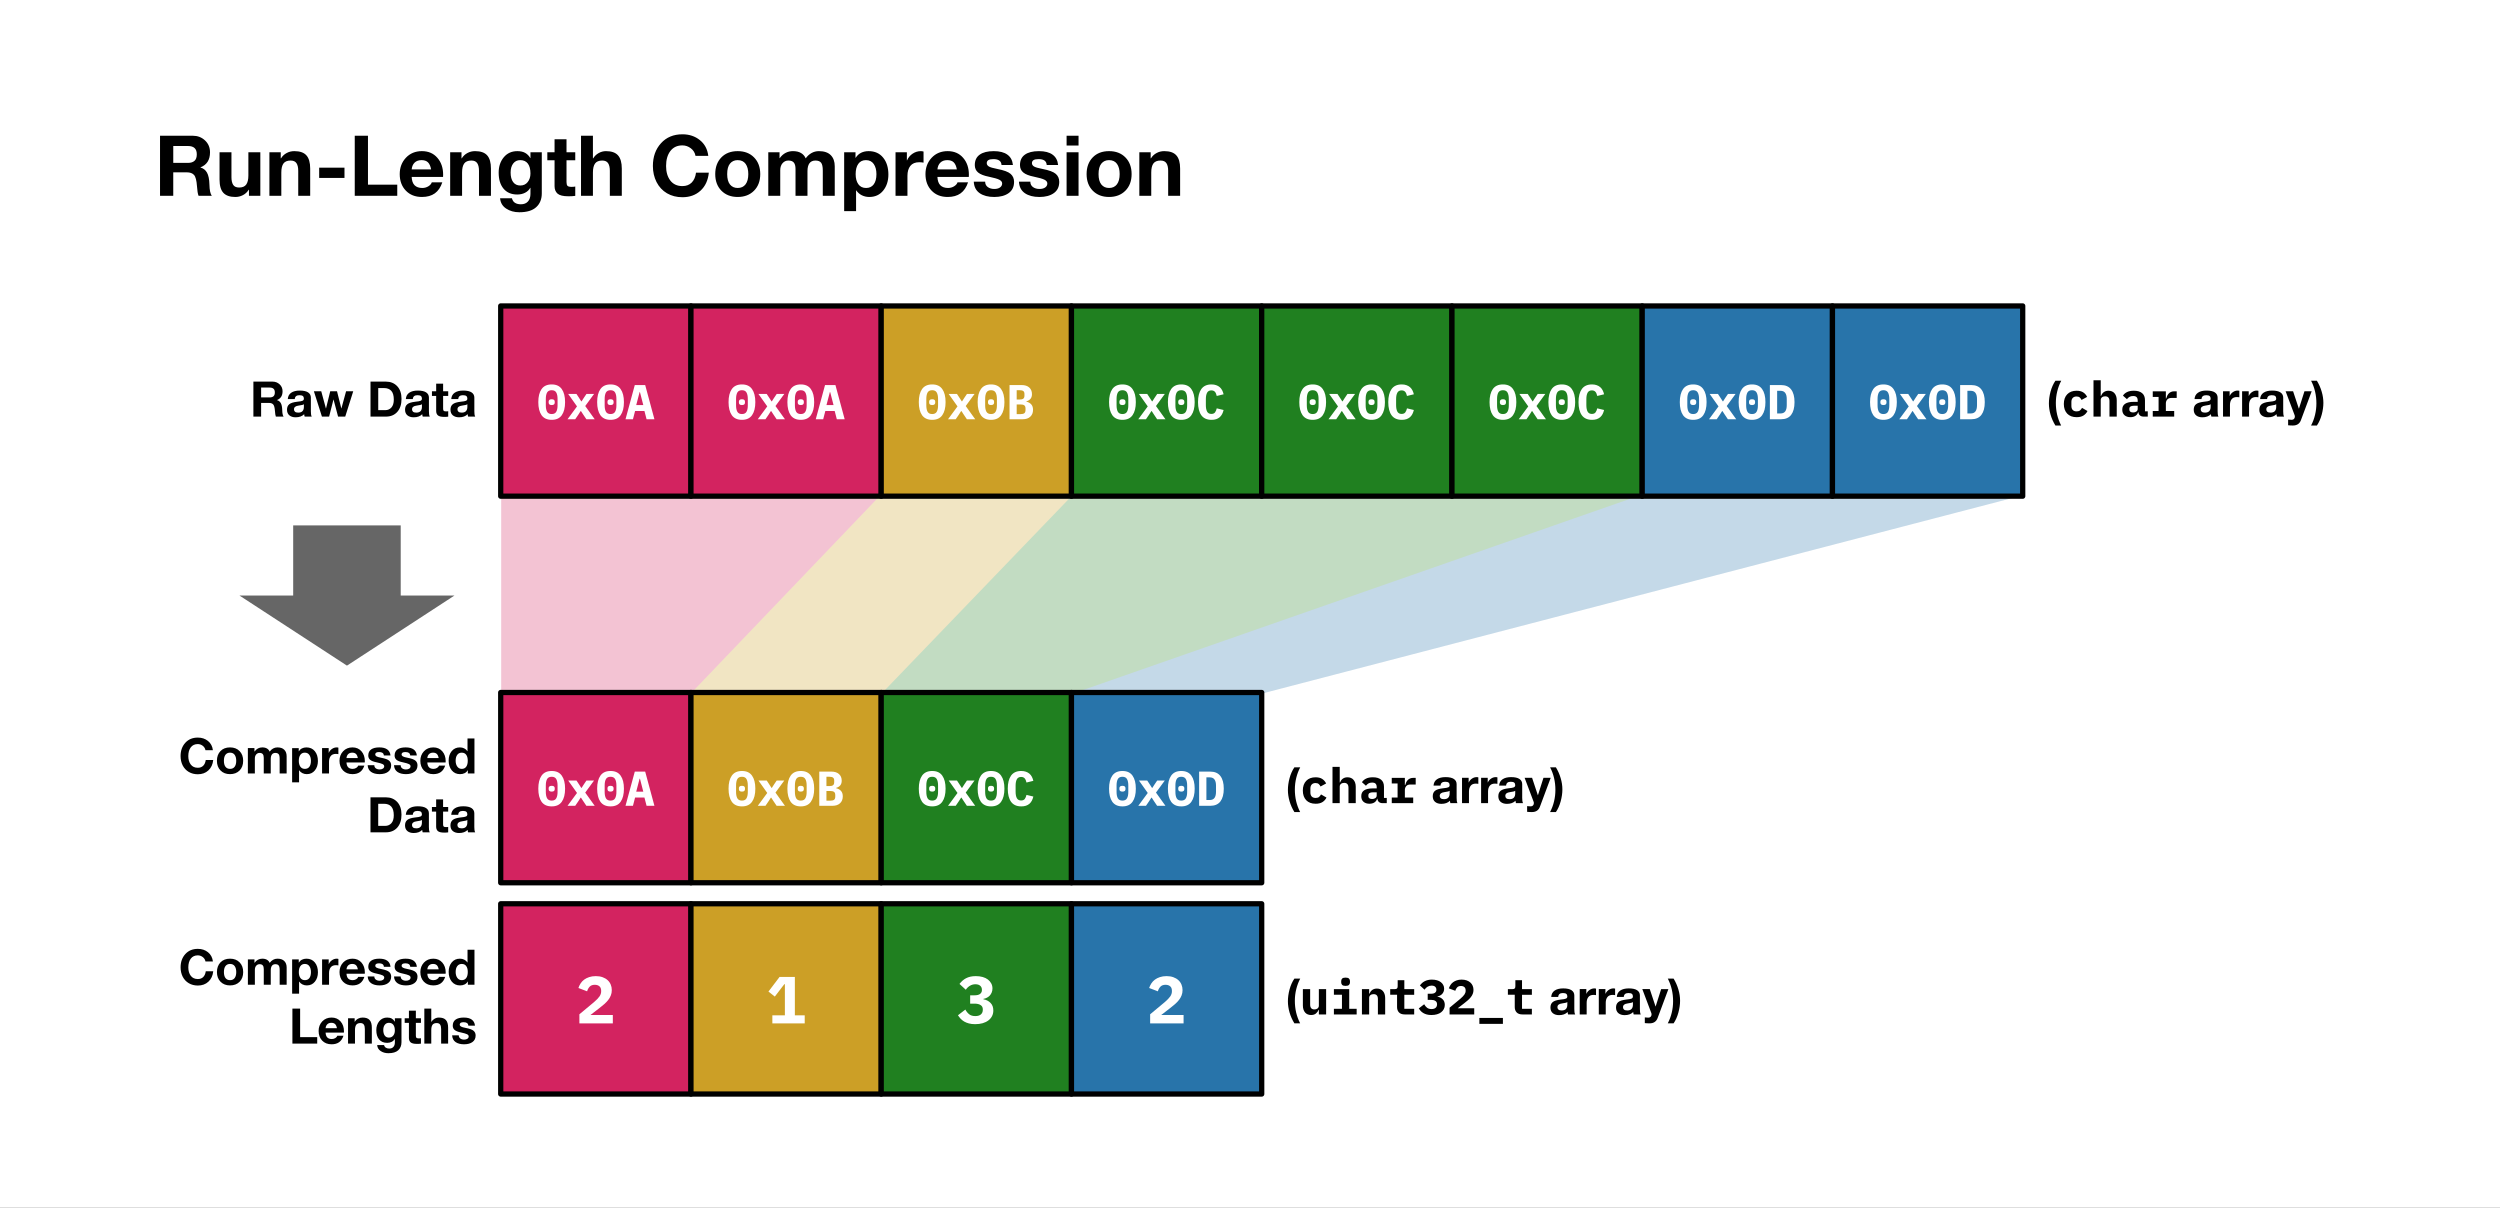 <svg version="1.1" viewBox="0.0 0.0 951.092 459.483" fill="none" stroke="none" stroke-linecap="square" stroke-miterlimit="10" xmlns:xlink="http://www.w3.org/1999/xlink" xmlns="http://www.w3.org/2000/svg"><rect x="0.0" y="0.0" width="951.092" height="459.483" fill="#333333" stroke="none"/><clipPath id="p.0"><path d="m0 0l951.092 0l0 459.483l-951.092 0l0 -459.483z" clip-rule="nonzero"/></clipPath><g clip-path="url(#p.0)"><path fill="#ffffff" d="m0 0l951.092 0l0 459.483l-951.092 0z" fill-rule="evenodd"/><path fill="#2874aa" d="m614.108 188.467l155.318 0l-292.341 76.171l-74.467 0z" fill-rule="evenodd"/><path fill="#208020" d="m401.659 188.042l223.404 0l-219.147 76.596l-76.171 0z" fill-rule="evenodd"/><path fill="#cc9f26" d="m331.412 188.291l76.685 0l-73.005 75.871l-76.688 0z" fill-rule="evenodd"/><path fill="#d32360" d="m190.672 264.633l0 -76.651l144.672 0l-72.591 75.89l0 71.32l-72.333 0z" fill-rule="evenodd"/><path fill="#ffffff" fill-opacity="0.724" d="m179.593 181.407l594.803 0l0 89.134l-594.803 0z" fill-rule="evenodd"/><path fill="#d32360" d="m190.488 116.391l72.378 0l0 72.378l-72.378 0z" fill-rule="evenodd"/><path stroke="#000000" stroke-width="2.0" stroke-linejoin="round" stroke-linecap="butt" d="m190.488 116.391l72.378 0l0 72.378l-72.378 0z" fill-rule="evenodd"/><path fill="#ffffff" d="m209.883 159.719q-2.609 0 -3.859 -1.766q-1.234 -1.781 -1.234 -4.969q0 -3.188 1.234 -4.953q1.25 -1.781 3.859 -1.781q2.609 0 3.844 1.781q1.25 1.766 1.25 4.953q0 3.188 -1.25 4.969q-1.234 1.766 -3.844 1.766zm0 -2.203q1.25 0 1.734 -0.875q0.5 -0.875 0.5 -2.438l0 -2.422q0 -1.578 -0.5 -2.453q-0.484 -0.875 -1.734 -0.875q-1.25 0 -1.75 0.875q-0.484 0.875 -0.484 2.453l0 2.422q0 1.562 0.484 2.438q0.5 0.875 1.75 0.875zm0 -3.422q-0.656 0 -0.906 -0.266q-0.25 -0.266 -0.25 -0.641l0 -0.406q0 -0.375 0.25 -0.625q0.25 -0.266 0.906 -0.266q0.656 0 0.906 0.266q0.25 0.25 0.25 0.625l0 0.406q0 0.375 -0.25 0.641q-0.25 0.266 -0.906 0.266zm6.022 5.406l3.609 -4.891l-3.359 -4.734l3.156 0l1.016 1.547l0.797 1.25l0.141 0l0.797 -1.25l1.047 -1.547l2.891 0l-3.359 4.594l3.609 5.031l-3.172 0l-1.219 -1.812l-0.828 -1.281l-0.156 0l-0.812 1.281l-1.234 1.812l-2.922 0zm16.366 0.219q-2.609 0 -3.859 -1.766q-1.234 -1.781 -1.234 -4.969q0 -3.188 1.234 -4.953q1.25 -1.781 3.859 -1.781q2.609 0 3.844 1.781q1.25 1.766 1.25 4.953q0 3.188 -1.25 4.969q-1.234 1.766 -3.844 1.766zm0 -2.203q1.25 0 1.734 -0.875q0.5 -0.875 0.5 -2.438l0 -2.422q0 -1.578 -0.5 -2.453q-0.484 -0.875 -1.734 -0.875q-1.25 0 -1.75 0.875q-0.484 0.875 -0.484 2.453l0 2.422q0 1.562 0.484 2.438q0.5 0.875 1.75 0.875zm0 -3.422q-0.656 0 -0.906 -0.266q-0.25 -0.266 -0.25 -0.641l0 -0.406q0 -0.375 0.25 -0.625q0.25 -0.266 0.906 -0.266q0.656 0 0.906 0.266q0.25 0.25 0.25 0.625l0 0.406q0 0.375 -0.25 0.641q-0.25 0.266 -0.906 0.266zm13.709 5.406l-0.812 -3.141l-3.562 0l-0.812 3.141l-2.828 0l3.531 -13.016l3.953 0l3.516 13.016l-2.984 0zm-2.516 -10.312l-0.141 0l-1.281 4.922l2.688 0l-1.266 -4.922z" fill-rule="nonzero"/><path fill="#d32360" d="m262.866 116.391l72.378 0l0 72.378l-72.378 0z" fill-rule="evenodd"/><path stroke="#000000" stroke-width="2.0" stroke-linejoin="round" stroke-linecap="butt" d="m262.866 116.391l72.378 0l0 72.378l-72.378 0z" fill-rule="evenodd"/><path fill="#ffffff" d="m282.261 159.719q-2.609 0 -3.859 -1.766q-1.234 -1.781 -1.234 -4.969q0 -3.188 1.234 -4.953q1.25 -1.781 3.859 -1.781q2.609 0 3.844 1.781q1.25 1.766 1.25 4.953q0 3.188 -1.25 4.969q-1.234 1.766 -3.844 1.766zm0 -2.203q1.25 0 1.734 -0.875q0.5 -0.875 0.5 -2.438l0 -2.422q0 -1.578 -0.5 -2.453q-0.484 -0.875 -1.734 -0.875q-1.25 0 -1.75 0.875q-0.484 0.875 -0.484 2.453l0 2.422q0 1.562 0.484 2.438q0.5 0.875 1.75 0.875zm0 -3.422q-0.656 0 -0.906 -0.266q-0.25 -0.266 -0.25 -0.641l0 -0.406q0 -0.375 0.25 -0.625q0.25 -0.266 0.906 -0.266q0.656 0 0.906 0.266q0.25 0.25 0.25 0.625l0 0.406q0 0.375 -0.25 0.641q-0.25 0.266 -0.906 0.266zm6.022 5.406l3.609 -4.891l-3.359 -4.734l3.156 0l1.016 1.547l0.797 1.25l0.141 0l0.797 -1.25l1.047 -1.547l2.891 0l-3.359 4.594l3.609 5.031l-3.172 0l-1.219 -1.812l-0.828 -1.281l-0.156 0l-0.812 1.281l-1.234 1.812l-2.922 0zm16.366 0.219q-2.609 0 -3.859 -1.766q-1.234 -1.781 -1.234 -4.969q0 -3.188 1.234 -4.953q1.25 -1.781 3.859 -1.781q2.609 0 3.844 1.781q1.25 1.766 1.25 4.953q0 3.188 -1.25 4.969q-1.234 1.766 -3.844 1.766zm0 -2.203q1.25 0 1.734 -0.875q0.5 -0.875 0.5 -2.438l0 -2.422q0 -1.578 -0.5 -2.453q-0.484 -0.875 -1.734 -0.875q-1.25 0 -1.75 0.875q-0.484 0.875 -0.484 2.453l0 2.422q0 1.562 0.484 2.438q0.5 0.875 1.75 0.875zm0 -3.422q-0.656 0 -0.906 -0.266q-0.25 -0.266 -0.25 -0.641l0 -0.406q0 -0.375 0.25 -0.625q0.25 -0.266 0.906 -0.266q0.656 0 0.906 0.266q0.25 0.25 0.25 0.625l0 0.406q0 0.375 -0.25 0.641q-0.25 0.266 -0.906 0.266zm13.709 5.406l-0.812 -3.141l-3.562 0l-0.812 3.141l-2.828 0l3.531 -13.016l3.953 0l3.516 13.016l-2.984 0zm-2.516 -10.312l-0.141 0l-1.281 4.922l2.688 0l-1.266 -4.922z" fill-rule="nonzero"/><path fill="#cc9f26" d="m335.244 116.391l72.378 0l0 72.378l-72.378 0z" fill-rule="evenodd"/><path stroke="#000000" stroke-width="2.0" stroke-linejoin="round" stroke-linecap="butt" d="m335.244 116.391l72.378 0l0 72.378l-72.378 0z" fill-rule="evenodd"/><path fill="#ffffff" d="m354.639 159.719q-2.609 0 -3.859 -1.766q-1.234 -1.781 -1.234 -4.969q0 -3.188 1.234 -4.953q1.25 -1.781 3.859 -1.781q2.609 0 3.844 1.781q1.25 1.766 1.25 4.953q0 3.188 -1.25 4.969q-1.234 1.766 -3.844 1.766zm0 -2.203q1.25 0 1.734 -0.875q0.5 -0.875 0.5 -2.438l0 -2.422q0 -1.578 -0.5 -2.453q-0.484 -0.875 -1.734 -0.875q-1.25 0 -1.75 0.875q-0.484 0.875 -0.484 2.453l0 2.422q0 1.562 0.484 2.438q0.5 0.875 1.75 0.875zm0 -3.422q-0.656 0 -0.906 -0.266q-0.25 -0.266 -0.25 -0.641l0 -0.406q0 -0.375 0.25 -0.625q0.25 -0.266 0.906 -0.266q0.656 0 0.906 0.266q0.25 0.25 0.25 0.625l0 0.406q0 0.375 -0.25 0.641q-0.25 0.266 -0.906 0.266zm6.022 5.406l3.609 -4.891l-3.359 -4.734l3.156 0l1.016 1.547l0.797 1.25l0.141 0l0.797 -1.25l1.047 -1.547l2.891 0l-3.359 4.594l3.609 5.031l-3.172 0l-1.219 -1.812l-0.828 -1.281l-0.156 0l-0.812 1.281l-1.234 1.812l-2.922 0zm16.366 0.219q-2.609 0 -3.859 -1.766q-1.234 -1.781 -1.234 -4.969q0 -3.188 1.234 -4.953q1.25 -1.781 3.859 -1.781q2.609 0 3.844 1.781q1.25 1.766 1.25 4.953q0 3.188 -1.25 4.969q-1.234 1.766 -3.844 1.766zm0 -2.203q1.25 0 1.734 -0.875q0.5 -0.875 0.5 -2.438l0 -2.422q0 -1.578 -0.5 -2.453q-0.484 -0.875 -1.734 -0.875q-1.25 0 -1.75 0.875q-0.484 0.875 -0.484 2.453l0 2.422q0 1.562 0.484 2.438q0.5 0.875 1.75 0.875zm0 -3.422q-0.656 0 -0.906 -0.266q-0.25 -0.266 -0.25 -0.641l0 -0.406q0 -0.375 0.25 -0.625q0.25 -0.266 0.906 -0.266q0.656 0 0.906 0.266q0.25 0.25 0.25 0.625l0 0.406q0 0.375 -0.25 0.641q-0.25 0.266 -0.906 0.266zm7.038 -7.609l4.562 0q1.922 0 2.938 0.938q1.031 0.922 1.031 2.531q0 1.109 -0.562 1.781q-0.547 0.656 -1.578 0.953l0 0.109q1.219 0.297 1.875 1.047q0.672 0.75 0.672 2.078q0 1.641 -1.047 2.609q-1.031 0.969 -2.891 0.969l-5.0 0l0 -13.016zm4.141 11.062q1.0 0 1.469 -0.328q0.469 -0.344 0.469 -1.25l0 -0.531q0 -0.906 -0.469 -1.234q-0.469 -0.344 -1.469 -0.344l-1.422 0l0 3.688l1.422 0zm-0.359 -5.547q1.0 0 1.438 -0.328q0.453 -0.328 0.453 -1.188l0 -0.562q0 -0.844 -0.453 -1.156q-0.438 -0.328 -1.438 -0.328l-1.062 0l0 3.562l1.062 0z" fill-rule="nonzero"/><path fill="#208020" d="m407.622 116.391l72.378 0l0 72.378l-72.378 0z" fill-rule="evenodd"/><path stroke="#000000" stroke-width="2.0" stroke-linejoin="round" stroke-linecap="butt" d="m407.622 116.391l72.378 0l0 72.378l-72.378 0z" fill-rule="evenodd"/><path fill="#ffffff" d="m427.017 159.719q-2.609 0 -3.859 -1.766q-1.234 -1.781 -1.234 -4.969q0 -3.188 1.234 -4.953q1.25 -1.781 3.859 -1.781q2.609 0 3.844 1.781q1.25 1.766 1.25 4.953q0 3.188 -1.25 4.969q-1.234 1.766 -3.844 1.766zm0 -2.203q1.25 0 1.734 -0.875q0.5 -0.875 0.5 -2.438l0 -2.422q0 -1.578 -0.5 -2.453q-0.484 -0.875 -1.734 -0.875q-1.25 0 -1.75 0.875q-0.484 0.875 -0.484 2.453l0 2.422q0 1.562 0.484 2.438q0.5 0.875 1.75 0.875zm0 -3.422q-0.656 0 -0.906 -0.266q-0.25 -0.266 -0.25 -0.641l0 -0.406q0 -0.375 0.25 -0.625q0.25 -0.266 0.906 -0.266q0.656 0 0.906 0.266q0.25 0.25 0.25 0.625l0 0.406q0 0.375 -0.25 0.641q-0.25 0.266 -0.906 0.266zm6.022 5.406l3.609 -4.891l-3.359 -4.734l3.156 0l1.016 1.547l0.797 1.25l0.141 0l0.797 -1.25l1.047 -1.547l2.891 0l-3.359 4.594l3.609 5.031l-3.172 0l-1.219 -1.812l-0.828 -1.281l-0.156 0l-0.812 1.281l-1.234 1.812l-2.922 0zm16.366 0.219q-2.609 0 -3.859 -1.766q-1.234 -1.781 -1.234 -4.969q0 -3.188 1.234 -4.953q1.25 -1.781 3.859 -1.781q2.609 0 3.844 1.781q1.25 1.766 1.25 4.953q0 3.188 -1.25 4.969q-1.234 1.766 -3.844 1.766zm0 -2.203q1.25 0 1.734 -0.875q0.5 -0.875 0.5 -2.438l0 -2.422q0 -1.578 -0.5 -2.453q-0.484 -0.875 -1.734 -0.875q-1.25 0 -1.75 0.875q-0.484 0.875 -0.484 2.453l0 2.422q0 1.562 0.484 2.438q0.5 0.875 1.75 0.875zm0 -3.422q-0.656 0 -0.906 -0.266q-0.25 -0.266 -0.25 -0.641l0 -0.406q0 -0.375 0.25 -0.625q0.25 -0.266 0.906 -0.266q0.656 0 0.906 0.266q0.25 0.25 0.25 0.625l0 0.406q0 0.375 -0.25 0.641q-0.25 0.266 -0.906 0.266zm11.491 5.625q-2.609 0 -3.875 -1.75q-1.25 -1.766 -1.25 -4.984q0 -3.203 1.25 -4.969q1.266 -1.766 3.875 -1.766q1.016 0 1.781 0.281q0.781 0.266 1.344 0.75q0.562 0.484 0.922 1.172q0.359 0.688 0.562 1.547l-2.609 0.641q-0.109 -0.469 -0.266 -0.859q-0.141 -0.391 -0.375 -0.672q-0.234 -0.281 -0.578 -0.438q-0.344 -0.156 -0.828 -0.156q-1.141 0 -1.625 0.891q-0.469 0.875 -0.469 2.438l0 2.281q0 1.562 0.469 2.453q0.484 0.891 1.625 0.891q0.969 0 1.406 -0.594q0.438 -0.609 0.641 -1.531l2.609 0.625q-0.203 0.859 -0.562 1.562q-0.359 0.688 -0.922 1.188q-0.562 0.484 -1.344 0.75q-0.766 0.25 -1.781 0.25z" fill-rule="nonzero"/><path fill="#208020" d="m480.0 116.391l72.378 0l0 72.378l-72.378 0z" fill-rule="evenodd"/><path stroke="#000000" stroke-width="2.0" stroke-linejoin="round" stroke-linecap="butt" d="m480.0 116.391l72.378 0l0 72.378l-72.378 0z" fill-rule="evenodd"/><path fill="#ffffff" d="m499.395 159.719q-2.609 0 -3.859 -1.766q-1.234 -1.781 -1.234 -4.969q0 -3.188 1.234 -4.953q1.25 -1.781 3.859 -1.781q2.609 0 3.844 1.781q1.25 1.766 1.25 4.953q0 3.188 -1.25 4.969q-1.234 1.766 -3.844 1.766zm0 -2.203q1.25 0 1.734 -0.875q0.5 -0.875 0.5 -2.438l0 -2.422q0 -1.578 -0.5 -2.453q-0.484 -0.875 -1.734 -0.875q-1.25 0 -1.75 0.875q-0.484 0.875 -0.484 2.453l0 2.422q0 1.562 0.484 2.438q0.5 0.875 1.75 0.875zm0 -3.422q-0.656 0 -0.906 -0.266q-0.25 -0.266 -0.25 -0.641l0 -0.406q0 -0.375 0.25 -0.625q0.25 -0.266 0.906 -0.266q0.656 0 0.906 0.266q0.25 0.25 0.25 0.625l0 0.406q0 0.375 -0.25 0.641q-0.25 0.266 -0.906 0.266zm6.022 5.406l3.609 -4.891l-3.359 -4.734l3.156 0l1.016 1.547l0.797 1.25l0.141 0l0.797 -1.25l1.047 -1.547l2.891 0l-3.359 4.594l3.609 5.031l-3.172 0l-1.219 -1.812l-0.828 -1.281l-0.156 0l-0.812 1.281l-1.234 1.812l-2.922 0zm16.366 0.219q-2.609 0 -3.859 -1.766q-1.234 -1.781 -1.234 -4.969q0 -3.188 1.234 -4.953q1.25 -1.781 3.859 -1.781q2.609 0 3.844 1.781q1.25 1.766 1.25 4.953q0 3.188 -1.25 4.969q-1.234 1.766 -3.844 1.766zm0 -2.203q1.25 0 1.734 -0.875q0.5 -0.875 0.5 -2.438l0 -2.422q0 -1.578 -0.5 -2.453q-0.484 -0.875 -1.734 -0.875q-1.25 0 -1.75 0.875q-0.484 0.875 -0.484 2.453l0 2.422q0 1.562 0.484 2.438q0.5 0.875 1.75 0.875zm0 -3.422q-0.656 0 -0.906 -0.266q-0.25 -0.266 -0.25 -0.641l0 -0.406q0 -0.375 0.25 -0.625q0.25 -0.266 0.906 -0.266q0.656 0 0.906 0.266q0.25 0.25 0.25 0.625l0 0.406q0 0.375 -0.25 0.641q-0.25 0.266 -0.906 0.266zm11.491 5.625q-2.609 0 -3.875 -1.75q-1.25 -1.766 -1.25 -4.984q0 -3.203 1.25 -4.969q1.266 -1.766 3.875 -1.766q1.016 0 1.781 0.281q0.781 0.266 1.344 0.75q0.562 0.484 0.922 1.172q0.359 0.688 0.562 1.547l-2.609 0.641q-0.109 -0.469 -0.266 -0.859q-0.141 -0.391 -0.375 -0.672q-0.234 -0.281 -0.578 -0.438q-0.344 -0.156 -0.828 -0.156q-1.141 0 -1.625 0.891q-0.469 0.875 -0.469 2.438l0 2.281q0 1.562 0.469 2.453q0.484 0.891 1.625 0.891q0.969 0 1.406 -0.594q0.438 -0.609 0.641 -1.531l2.609 0.625q-0.203 0.859 -0.562 1.562q-0.359 0.688 -0.922 1.188q-0.562 0.484 -1.344 0.75q-0.766 0.25 -1.781 0.25z" fill-rule="nonzero"/><path fill="#208020" d="m552.378 116.391l72.378 0l0 72.378l-72.378 0z" fill-rule="evenodd"/><path stroke="#000000" stroke-width="2.0" stroke-linejoin="round" stroke-linecap="butt" d="m552.378 116.391l72.378 0l0 72.378l-72.378 0z" fill-rule="evenodd"/><path fill="#ffffff" d="m571.773 159.719q-2.609 0 -3.859 -1.766q-1.234 -1.781 -1.234 -4.969q0 -3.188 1.234 -4.953q1.25 -1.781 3.859 -1.781q2.609 0 3.844 1.781q1.25 1.766 1.25 4.953q0 3.188 -1.25 4.969q-1.234 1.766 -3.844 1.766zm0 -2.203q1.25 0 1.734 -0.875q0.5 -0.875 0.5 -2.438l0 -2.422q0 -1.578 -0.5 -2.453q-0.484 -0.875 -1.734 -0.875q-1.25 0 -1.75 0.875q-0.484 0.875 -0.484 2.453l0 2.422q0 1.562 0.484 2.438q0.5 0.875 1.75 0.875zm0 -3.422q-0.656 0 -0.906 -0.266q-0.25 -0.266 -0.25 -0.641l0 -0.406q0 -0.375 0.25 -0.625q0.25 -0.266 0.906 -0.266q0.656 0 0.906 0.266q0.25 0.25 0.25 0.625l0 0.406q0 0.375 -0.25 0.641q-0.25 0.266 -0.906 0.266zm6.022 5.406l3.609 -4.891l-3.359 -4.734l3.156 0l1.016 1.547l0.797 1.25l0.141 0l0.797 -1.25l1.047 -1.547l2.891 0l-3.359 4.594l3.609 5.031l-3.172 0l-1.219 -1.812l-0.828 -1.281l-0.156 0l-0.812 1.281l-1.234 1.812l-2.922 0zm16.366 0.219q-2.609 0 -3.859 -1.766q-1.234 -1.781 -1.234 -4.969q0 -3.188 1.234 -4.953q1.25 -1.781 3.859 -1.781q2.609 0 3.844 1.781q1.25 1.766 1.25 4.953q0 3.188 -1.25 4.969q-1.234 1.766 -3.844 1.766zm0 -2.203q1.25 0 1.734 -0.875q0.5 -0.875 0.5 -2.438l0 -2.422q0 -1.578 -0.5 -2.453q-0.484 -0.875 -1.734 -0.875q-1.25 0 -1.75 0.875q-0.484 0.875 -0.484 2.453l0 2.422q0 1.562 0.484 2.438q0.5 0.875 1.75 0.875zm0 -3.422q-0.656 0 -0.906 -0.266q-0.25 -0.266 -0.25 -0.641l0 -0.406q0 -0.375 0.25 -0.625q0.25 -0.266 0.906 -0.266q0.656 0 0.906 0.266q0.25 0.25 0.25 0.625l0 0.406q0 0.375 -0.25 0.641q-0.25 0.266 -0.906 0.266zm11.491 5.625q-2.609 0 -3.875 -1.75q-1.25 -1.766 -1.25 -4.984q0 -3.203 1.25 -4.969q1.266 -1.766 3.875 -1.766q1.016 0 1.781 0.281q0.781 0.266 1.344 0.75q0.562 0.484 0.922 1.172q0.359 0.688 0.562 1.547l-2.609 0.641q-0.109 -0.469 -0.266 -0.859q-0.141 -0.391 -0.375 -0.672q-0.234 -0.281 -0.578 -0.438q-0.344 -0.156 -0.828 -0.156q-1.141 0 -1.625 0.891q-0.469 0.875 -0.469 2.438l0 2.281q0 1.562 0.469 2.453q0.484 0.891 1.625 0.891q0.969 0 1.406 -0.594q0.438 -0.609 0.641 -1.531l2.609 0.625q-0.203 0.859 -0.562 1.562q-0.359 0.688 -0.922 1.188q-0.562 0.484 -1.344 0.75q-0.766 0.25 -1.781 0.25z" fill-rule="nonzero"/><path fill="#2874aa" d="m624.756 116.391l72.378 0l0 72.378l-72.378 0z" fill-rule="evenodd"/><path stroke="#000000" stroke-width="2.0" stroke-linejoin="round" stroke-linecap="butt" d="m624.756 116.391l72.378 0l0 72.378l-72.378 0z" fill-rule="evenodd"/><path fill="#ffffff" d="m644.151 159.719q-2.609 0 -3.859 -1.766q-1.234 -1.781 -1.234 -4.969q0 -3.188 1.234 -4.953q1.25 -1.781 3.859 -1.781q2.609 0 3.844 1.781q1.25 1.766 1.25 4.953q0 3.188 -1.25 4.969q-1.234 1.766 -3.844 1.766zm0 -2.203q1.25 0 1.734 -0.875q0.5 -0.875 0.5 -2.438l0 -2.422q0 -1.578 -0.5 -2.453q-0.484 -0.875 -1.734 -0.875q-1.25 0 -1.75 0.875q-0.484 0.875 -0.484 2.453l0 2.422q0 1.562 0.484 2.438q0.5 0.875 1.75 0.875zm0 -3.422q-0.656 0 -0.906 -0.266q-0.25 -0.266 -0.25 -0.641l0 -0.406q0 -0.375 0.25 -0.625q0.25 -0.266 0.906 -0.266q0.656 0 0.906 0.266q0.25 0.25 0.25 0.625l0 0.406q0 0.375 -0.25 0.641q-0.25 0.266 -0.906 0.266zm6.022 5.406l3.609 -4.891l-3.359 -4.734l3.156 0l1.016 1.547l0.797 1.25l0.141 0l0.797 -1.25l1.047 -1.547l2.891 0l-3.359 4.594l3.609 5.031l-3.172 0l-1.219 -1.812l-0.828 -1.281l-0.156 0l-0.812 1.281l-1.234 1.812l-2.922 0zm16.366 0.219q-2.609 0 -3.859 -1.766q-1.234 -1.781 -1.234 -4.969q0 -3.188 1.234 -4.953q1.25 -1.781 3.859 -1.781q2.609 0 3.844 1.781q1.25 1.766 1.25 4.953q0 3.188 -1.25 4.969q-1.234 1.766 -3.844 1.766zm0 -2.203q1.25 0 1.734 -0.875q0.5 -0.875 0.5 -2.438l0 -2.422q0 -1.578 -0.5 -2.453q-0.484 -0.875 -1.734 -0.875q-1.25 0 -1.75 0.875q-0.484 0.875 -0.484 2.453l0 2.422q0 1.562 0.484 2.438q0.5 0.875 1.75 0.875zm0 -3.422q-0.656 0 -0.906 -0.266q-0.25 -0.266 -0.25 -0.641l0 -0.406q0 -0.375 0.25 -0.625q0.25 -0.266 0.906 -0.266q0.656 0 0.906 0.266q0.25 0.25 0.25 0.625l0 0.406q0 0.375 -0.25 0.641q-0.25 0.266 -0.906 0.266zm6.787 -7.609l4.203 0q2.625 0 3.891 1.688q1.281 1.672 1.281 4.812q0 3.156 -1.281 4.844q-1.266 1.672 -3.891 1.672l-4.203 0l0 -13.016zm4.016 10.812q1.25 0 1.828 -0.797q0.578 -0.812 0.578 -2.328l0 -2.375q0 -1.516 -0.578 -2.312q-0.578 -0.812 -1.828 -0.812l-1.25 0l0 8.625l1.25 0z" fill-rule="nonzero"/><path fill="#2874aa" d="m697.134 116.391l72.378 0l0 72.378l-72.378 0z" fill-rule="evenodd"/><path stroke="#000000" stroke-width="2.0" stroke-linejoin="round" stroke-linecap="butt" d="m697.134 116.391l72.378 0l0 72.378l-72.378 0z" fill-rule="evenodd"/><path fill="#ffffff" d="m716.529 159.719q-2.609 0 -3.859 -1.766q-1.234 -1.781 -1.234 -4.969q0 -3.188 1.234 -4.953q1.25 -1.781 3.859 -1.781q2.609 0 3.844 1.781q1.25 1.766 1.25 4.953q0 3.188 -1.25 4.969q-1.234 1.766 -3.844 1.766zm0 -2.203q1.25 0 1.734 -0.875q0.5 -0.875 0.5 -2.438l0 -2.422q0 -1.578 -0.5 -2.453q-0.484 -0.875 -1.734 -0.875q-1.25 0 -1.75 0.875q-0.484 0.875 -0.484 2.453l0 2.422q0 1.562 0.484 2.438q0.5 0.875 1.75 0.875zm0 -3.422q-0.656 0 -0.906 -0.266q-0.25 -0.266 -0.25 -0.641l0 -0.406q0 -0.375 0.25 -0.625q0.25 -0.266 0.906 -0.266q0.656 0 0.906 0.266q0.25 0.25 0.25 0.625l0 0.406q0 0.375 -0.25 0.641q-0.25 0.266 -0.906 0.266zm6.022 5.406l3.609 -4.891l-3.359 -4.734l3.156 0l1.016 1.547l0.797 1.25l0.141 0l0.797 -1.25l1.047 -1.547l2.891 0l-3.359 4.594l3.609 5.031l-3.172 0l-1.219 -1.812l-0.828 -1.281l-0.156 0l-0.812 1.281l-1.234 1.812l-2.922 0zm16.366 0.219q-2.609 0 -3.859 -1.766q-1.234 -1.781 -1.234 -4.969q0 -3.188 1.234 -4.953q1.25 -1.781 3.859 -1.781q2.609 0 3.844 1.781q1.25 1.766 1.25 4.953q0 3.188 -1.25 4.969q-1.234 1.766 -3.844 1.766zm0 -2.203q1.25 0 1.734 -0.875q0.5 -0.875 0.5 -2.438l0 -2.422q0 -1.578 -0.5 -2.453q-0.484 -0.875 -1.734 -0.875q-1.25 0 -1.75 0.875q-0.484 0.875 -0.484 2.453l0 2.422q0 1.562 0.484 2.438q0.5 0.875 1.75 0.875zm0 -3.422q-0.656 0 -0.906 -0.266q-0.25 -0.266 -0.25 -0.641l0 -0.406q0 -0.375 0.25 -0.625q0.25 -0.266 0.906 -0.266q0.656 0 0.906 0.266q0.25 0.25 0.25 0.625l0 0.406q0 0.375 -0.25 0.641q-0.25 0.266 -0.906 0.266zm6.788 -7.609l4.203 0q2.625 0 3.891 1.688q1.281 1.672 1.281 4.812q0 3.156 -1.281 4.844q-1.266 1.672 -3.891 1.672l-4.203 0l0 -13.016zm4.016 10.812q1.25 0 1.828 -0.797q0.578 -0.812 0.578 -2.328l0 -2.375q0 -1.516 -0.578 -2.312q-0.578 -0.812 -1.828 -0.812l-1.25 0l0 8.625l1.25 0z" fill-rule="nonzero"/><path fill="#d32360" d="m190.488 263.451l72.378 0l0 72.378l-72.378 0z" fill-rule="evenodd"/><path stroke="#000000" stroke-width="2.0" stroke-linejoin="round" stroke-linecap="butt" d="m190.488 263.451l72.378 0l0 72.378l-72.378 0z" fill-rule="evenodd"/><path fill="#ffffff" d="m209.883 306.779q-2.609 0 -3.859 -1.766q-1.234 -1.781 -1.234 -4.969q0 -3.188 1.234 -4.953q1.25 -1.781 3.859 -1.781q2.609 0 3.844 1.781q1.25 1.766 1.25 4.953q0 3.188 -1.25 4.969q-1.234 1.766 -3.844 1.766zm0 -2.203q1.25 0 1.734 -0.875q0.5 -0.875 0.5 -2.438l0 -2.422q0 -1.578 -0.5 -2.453q-0.484 -0.875 -1.734 -0.875q-1.25 0 -1.75 0.875q-0.484 0.875 -0.484 2.453l0 2.422q0 1.562 0.484 2.438q0.5 0.875 1.75 0.875zm0 -3.422q-0.656 0 -0.906 -0.266q-0.25 -0.266 -0.25 -0.641l0 -0.406q0 -0.375 0.25 -0.625q0.25 -0.266 0.906 -0.266q0.656 0 0.906 0.266q0.25 0.25 0.25 0.625l0 0.406q0 0.375 -0.25 0.641q-0.25 0.266 -0.906 0.266zm6.022 5.406l3.609 -4.891l-3.359 -4.734l3.156 0l1.016 1.547l0.797 1.25l0.141 0l0.797 -1.25l1.047 -1.547l2.891 0l-3.359 4.594l3.609 5.031l-3.172 0l-1.219 -1.812l-0.828 -1.281l-0.156 0l-0.812 1.281l-1.234 1.812l-2.922 0zm16.366 0.219q-2.609 0 -3.859 -1.766q-1.234 -1.781 -1.234 -4.969q0 -3.188 1.234 -4.953q1.25 -1.781 3.859 -1.781q2.609 0 3.844 1.781q1.25 1.766 1.25 4.953q0 3.188 -1.25 4.969q-1.234 1.766 -3.844 1.766zm0 -2.203q1.25 0 1.734 -0.875q0.5 -0.875 0.5 -2.438l0 -2.422q0 -1.578 -0.5 -2.453q-0.484 -0.875 -1.734 -0.875q-1.25 0 -1.75 0.875q-0.484 0.875 -0.484 2.453l0 2.422q0 1.562 0.484 2.438q0.5 0.875 1.75 0.875zm0 -3.422q-0.656 0 -0.906 -0.266q-0.25 -0.266 -0.25 -0.641l0 -0.406q0 -0.375 0.25 -0.625q0.25 -0.266 0.906 -0.266q0.656 0 0.906 0.266q0.25 0.25 0.25 0.625l0 0.406q0 0.375 -0.25 0.641q-0.25 0.266 -0.906 0.266zm13.709 5.406l-0.812 -3.141l-3.562 0l-0.812 3.141l-2.828 0l3.531 -13.016l3.953 0l3.516 13.016l-2.984 0zm-2.516 -10.312l-0.141 0l-1.281 4.922l2.688 0l-1.266 -4.922z" fill-rule="nonzero"/><path fill="#cc9f26" d="m262.866 263.451l72.378 0l0 72.378l-72.378 0z" fill-rule="evenodd"/><path stroke="#000000" stroke-width="2.0" stroke-linejoin="round" stroke-linecap="butt" d="m262.866 263.451l72.378 0l0 72.378l-72.378 0z" fill-rule="evenodd"/><path fill="#ffffff" d="m282.261 306.779q-2.609 0 -3.859 -1.766q-1.234 -1.781 -1.234 -4.969q0 -3.188 1.234 -4.953q1.25 -1.781 3.859 -1.781q2.609 0 3.844 1.781q1.25 1.766 1.25 4.953q0 3.188 -1.25 4.969q-1.234 1.766 -3.844 1.766zm0 -2.203q1.25 0 1.734 -0.875q0.5 -0.875 0.5 -2.438l0 -2.422q0 -1.578 -0.5 -2.453q-0.484 -0.875 -1.734 -0.875q-1.25 0 -1.75 0.875q-0.484 0.875 -0.484 2.453l0 2.422q0 1.562 0.484 2.438q0.5 0.875 1.75 0.875zm0 -3.422q-0.656 0 -0.906 -0.266q-0.25 -0.266 -0.25 -0.641l0 -0.406q0 -0.375 0.25 -0.625q0.25 -0.266 0.906 -0.266q0.656 0 0.906 0.266q0.25 0.25 0.25 0.625l0 0.406q0 0.375 -0.25 0.641q-0.25 0.266 -0.906 0.266zm6.022 5.406l3.609 -4.891l-3.359 -4.734l3.156 0l1.016 1.547l0.797 1.25l0.141 0l0.797 -1.25l1.047 -1.547l2.891 0l-3.359 4.594l3.609 5.031l-3.172 0l-1.219 -1.812l-0.828 -1.281l-0.156 0l-0.812 1.281l-1.234 1.812l-2.922 0zm16.366 0.219q-2.609 0 -3.859 -1.766q-1.234 -1.781 -1.234 -4.969q0 -3.188 1.234 -4.953q1.25 -1.781 3.859 -1.781q2.609 0 3.844 1.781q1.25 1.766 1.25 4.953q0 3.188 -1.25 4.969q-1.234 1.766 -3.844 1.766zm0 -2.203q1.25 0 1.734 -0.875q0.5 -0.875 0.5 -2.438l0 -2.422q0 -1.578 -0.5 -2.453q-0.484 -0.875 -1.734 -0.875q-1.25 0 -1.75 0.875q-0.484 0.875 -0.484 2.453l0 2.422q0 1.562 0.484 2.438q0.5 0.875 1.75 0.875zm0 -3.422q-0.656 0 -0.906 -0.266q-0.25 -0.266 -0.25 -0.641l0 -0.406q0 -0.375 0.25 -0.625q0.25 -0.266 0.906 -0.266q0.656 0 0.906 0.266q0.25 0.25 0.25 0.625l0 0.406q0 0.375 -0.25 0.641q-0.25 0.266 -0.906 0.266zm7.038 -7.609l4.562 0q1.922 0 2.938 0.938q1.031 0.922 1.031 2.531q0 1.109 -0.562 1.781q-0.547 0.656 -1.578 0.953l0 0.109q1.219 0.297 1.875 1.047q0.672 0.75 0.672 2.078q0 1.641 -1.047 2.609q-1.031 0.969 -2.891 0.969l-5.0 0l0 -13.016zm4.141 11.062q1.0 0 1.469 -0.328q0.469 -0.344 0.469 -1.25l0 -0.531q0 -0.906 -0.469 -1.234q-0.469 -0.344 -1.469 -0.344l-1.422 0l0 3.688l1.422 0zm-0.359 -5.547q1.0 0 1.438 -0.328q0.453 -0.328 0.453 -1.188l0 -0.562q0 -0.844 -0.453 -1.156q-0.438 -0.328 -1.438 -0.328l-1.062 0l0 3.562l1.062 0z" fill-rule="nonzero"/><path fill="#208020" d="m335.244 263.451l72.378 0l0 72.378l-72.378 0z" fill-rule="evenodd"/><path stroke="#000000" stroke-width="2.0" stroke-linejoin="round" stroke-linecap="butt" d="m335.244 263.451l72.378 0l0 72.378l-72.378 0z" fill-rule="evenodd"/><path fill="#ffffff" d="m354.639 306.779q-2.609 0 -3.859 -1.766q-1.234 -1.781 -1.234 -4.969q0 -3.188 1.234 -4.953q1.25 -1.781 3.859 -1.781q2.609 0 3.844 1.781q1.25 1.766 1.25 4.953q0 3.188 -1.25 4.969q-1.234 1.766 -3.844 1.766zm0 -2.203q1.25 0 1.734 -0.875q0.5 -0.875 0.5 -2.438l0 -2.422q0 -1.578 -0.5 -2.453q-0.484 -0.875 -1.734 -0.875q-1.25 0 -1.75 0.875q-0.484 0.875 -0.484 2.453l0 2.422q0 1.562 0.484 2.438q0.5 0.875 1.75 0.875zm0 -3.422q-0.656 0 -0.906 -0.266q-0.25 -0.266 -0.25 -0.641l0 -0.406q0 -0.375 0.25 -0.625q0.25 -0.266 0.906 -0.266q0.656 0 0.906 0.266q0.25 0.25 0.25 0.625l0 0.406q0 0.375 -0.25 0.641q-0.25 0.266 -0.906 0.266zm6.022 5.406l3.609 -4.891l-3.359 -4.734l3.156 0l1.016 1.547l0.797 1.25l0.141 0l0.797 -1.25l1.047 -1.547l2.891 0l-3.359 4.594l3.609 5.031l-3.172 0l-1.219 -1.812l-0.828 -1.281l-0.156 0l-0.812 1.281l-1.234 1.812l-2.922 0zm16.366 0.219q-2.609 0 -3.859 -1.766q-1.234 -1.781 -1.234 -4.969q0 -3.188 1.234 -4.953q1.25 -1.781 3.859 -1.781q2.609 0 3.844 1.781q1.25 1.766 1.25 4.953q0 3.188 -1.25 4.969q-1.234 1.766 -3.844 1.766zm0 -2.203q1.25 0 1.734 -0.875q0.5 -0.875 0.5 -2.438l0 -2.422q0 -1.578 -0.5 -2.453q-0.484 -0.875 -1.734 -0.875q-1.25 0 -1.75 0.875q-0.484 0.875 -0.484 2.453l0 2.422q0 1.562 0.484 2.438q0.5 0.875 1.75 0.875zm0 -3.422q-0.656 0 -0.906 -0.266q-0.25 -0.266 -0.25 -0.641l0 -0.406q0 -0.375 0.25 -0.625q0.25 -0.266 0.906 -0.266q0.656 0 0.906 0.266q0.25 0.25 0.25 0.625l0 0.406q0 0.375 -0.25 0.641q-0.25 0.266 -0.906 0.266zm11.491 5.625q-2.609 0 -3.875 -1.75q-1.25 -1.766 -1.25 -4.984q0 -3.203 1.25 -4.969q1.266 -1.766 3.875 -1.766q1.016 0 1.781 0.281q0.781 0.266 1.344 0.75q0.562 0.484 0.922 1.172q0.359 0.688 0.562 1.547l-2.609 0.641q-0.109 -0.469 -0.266 -0.859q-0.141 -0.391 -0.375 -0.672q-0.234 -0.281 -0.578 -0.438q-0.344 -0.156 -0.828 -0.156q-1.141 0 -1.625 0.891q-0.469 0.875 -0.469 2.438l0 2.281q0 1.562 0.469 2.453q0.484 0.891 1.625 0.891q0.969 0 1.406 -0.594q0.438 -0.609 0.641 -1.531l2.609 0.625q-0.203 0.859 -0.562 1.562q-0.359 0.688 -0.922 1.188q-0.562 0.484 -1.344 0.75q-0.766 0.25 -1.781 0.25z" fill-rule="nonzero"/><path fill="#2874aa" d="m407.622 263.451l72.378 0l0 72.378l-72.378 0z" fill-rule="evenodd"/><path stroke="#000000" stroke-width="2.0" stroke-linejoin="round" stroke-linecap="butt" d="m407.622 263.451l72.378 0l0 72.378l-72.378 0z" fill-rule="evenodd"/><path fill="#ffffff" d="m427.017 306.779q-2.609 0 -3.859 -1.766q-1.234 -1.781 -1.234 -4.969q0 -3.188 1.234 -4.953q1.25 -1.781 3.859 -1.781q2.609 0 3.844 1.781q1.25 1.766 1.25 4.953q0 3.188 -1.25 4.969q-1.234 1.766 -3.844 1.766zm0 -2.203q1.25 0 1.734 -0.875q0.5 -0.875 0.5 -2.438l0 -2.422q0 -1.578 -0.5 -2.453q-0.484 -0.875 -1.734 -0.875q-1.25 0 -1.75 0.875q-0.484 0.875 -0.484 2.453l0 2.422q0 1.562 0.484 2.438q0.5 0.875 1.75 0.875zm0 -3.422q-0.656 0 -0.906 -0.266q-0.25 -0.266 -0.25 -0.641l0 -0.406q0 -0.375 0.25 -0.625q0.25 -0.266 0.906 -0.266q0.656 0 0.906 0.266q0.25 0.25 0.25 0.625l0 0.406q0 0.375 -0.25 0.641q-0.25 0.266 -0.906 0.266zm6.022 5.406l3.609 -4.891l-3.359 -4.734l3.156 0l1.016 1.547l0.797 1.25l0.141 0l0.797 -1.25l1.047 -1.547l2.891 0l-3.359 4.594l3.609 5.031l-3.172 0l-1.219 -1.812l-0.828 -1.281l-0.156 0l-0.812 1.281l-1.234 1.812l-2.922 0zm16.366 0.219q-2.609 0 -3.859 -1.766q-1.234 -1.781 -1.234 -4.969q0 -3.188 1.234 -4.953q1.25 -1.781 3.859 -1.781q2.609 0 3.844 1.781q1.25 1.766 1.25 4.953q0 3.188 -1.25 4.969q-1.234 1.766 -3.844 1.766zm0 -2.203q1.25 0 1.734 -0.875q0.5 -0.875 0.5 -2.438l0 -2.422q0 -1.578 -0.5 -2.453q-0.484 -0.875 -1.734 -0.875q-1.25 0 -1.75 0.875q-0.484 0.875 -0.484 2.453l0 2.422q0 1.562 0.484 2.438q0.5 0.875 1.75 0.875zm0 -3.422q-0.656 0 -0.906 -0.266q-0.25 -0.266 -0.25 -0.641l0 -0.406q0 -0.375 0.25 -0.625q0.25 -0.266 0.906 -0.266q0.656 0 0.906 0.266q0.25 0.25 0.25 0.625l0 0.406q0 0.375 -0.25 0.641q-0.25 0.266 -0.906 0.266zm6.788 -7.609l4.203 0q2.625 0 3.891 1.688q1.281 1.672 1.281 4.812q0 3.156 -1.281 4.844q-1.266 1.672 -3.891 1.672l-4.203 0l0 -13.016zm4.016 10.812q1.25 0 1.828 -0.797q0.578 -0.812 0.578 -2.328l0 -2.375q0 -1.516 -0.578 -2.312q-0.578 -0.812 -1.828 -0.812l-1.25 0l0 8.625l1.25 0z" fill-rule="nonzero"/><path fill="#d32360" d="m190.488 343.829l72.378 0l0 72.378l-72.378 0z" fill-rule="evenodd"/><path stroke="#000000" stroke-width="2.0" stroke-linejoin="round" stroke-linecap="butt" d="m190.488 343.829l72.378 0l0 72.378l-72.378 0z" fill-rule="evenodd"/><path fill="#ffffff" d="m233.141 389.338l-12.719 0l0 -3.469l5.578 -4.641q1.438 -1.234 2.062 -2.141q0.641 -0.922 0.641 -1.938l0 -0.25q0 -1.109 -0.656 -1.672q-0.656 -0.578 -1.781 -0.578q-1.266 0 -1.953 0.734q-0.672 0.734 -0.953 1.75l-3.312 -1.266q0.297 -0.922 0.828 -1.734q0.531 -0.828 1.344 -1.438q0.828 -0.609 1.922 -0.969q1.094 -0.375 2.516 -0.375q1.438 0 2.578 0.406q1.141 0.406 1.922 1.125q0.781 0.703 1.188 1.688q0.406 0.969 0.406 2.094q0 1.125 -0.375 2.047q-0.359 0.922 -1.0 1.734q-0.641 0.812 -1.516 1.578q-0.875 0.75 -1.859 1.516l-3.375 2.609l8.516 0l0 3.188z" fill-rule="nonzero"/><path fill="#cc9f26" d="m262.866 343.829l72.378 0l0 72.378l-72.378 0z" fill-rule="evenodd"/><path stroke="#000000" stroke-width="2.0" stroke-linejoin="round" stroke-linecap="butt" d="m262.866 343.829l72.378 0l0 72.378l-72.378 0z" fill-rule="evenodd"/><path fill="#ffffff" d="m293.832 389.338l0 -3.062l4.766 0l0 -11.859l-0.219 0l-3.609 4.719l-2.422 -1.906l4.219 -5.562l5.828 0l0 14.609l3.75 0l0 3.062l-12.312 0z" fill-rule="nonzero"/><path fill="#208020" d="m335.244 343.829l72.378 0l0 72.378l-72.378 0z" fill-rule="evenodd"/><path stroke="#000000" stroke-width="2.0" stroke-linejoin="round" stroke-linecap="butt" d="m335.244 343.829l72.378 0l0 72.378l-72.378 0z" fill-rule="evenodd"/><path fill="#ffffff" d="m370.757 378.651q1.469 0 2.125 -0.547q0.672 -0.562 0.672 -1.375l0 -0.188q0 -0.953 -0.641 -1.516q-0.641 -0.578 -1.828 -0.578q-1.094 0 -2.047 0.547q-0.953 0.547 -1.609 1.547l-2.406 -2.219q0.516 -0.656 1.109 -1.203q0.609 -0.547 1.344 -0.938q0.734 -0.391 1.656 -0.609q0.938 -0.219 2.094 -0.219q1.453 0 2.609 0.328q1.172 0.328 1.984 0.953q0.828 0.625 1.281 1.484q0.469 0.859 0.469 1.922q0 0.828 -0.281 1.516q-0.281 0.688 -0.75 1.203q-0.469 0.5 -1.094 0.812q-0.609 0.312 -1.328 0.438l0 0.156q1.625 0.281 2.703 1.359q1.078 1.078 1.078 2.906q0 1.188 -0.5 2.156q-0.5 0.953 -1.406 1.641q-0.891 0.672 -2.172 1.047q-1.266 0.359 -2.844 0.359q-1.344 0 -2.375 -0.281q-1.016 -0.266 -1.812 -0.734q-0.781 -0.469 -1.359 -1.094q-0.562 -0.625 -0.984 -1.281l2.812 -2.172q0.578 1.094 1.453 1.797q0.875 0.688 2.344 0.688q1.375 0 2.109 -0.625q0.734 -0.641 0.734 -1.766l0 -0.172q0 -1.094 -0.844 -1.625q-0.828 -0.547 -2.328 -0.547l-1.641 0l0 -3.172l1.672 0z" fill-rule="nonzero"/><path fill="#2874aa" d="m407.622 343.829l72.378 0l0 72.378l-72.378 0z" fill-rule="evenodd"/><path stroke="#000000" stroke-width="2.0" stroke-linejoin="round" stroke-linecap="butt" d="m407.622 343.829l72.378 0l0 72.378l-72.378 0z" fill-rule="evenodd"/><path fill="#ffffff" d="m450.275 389.338l-12.719 0l0 -3.469l5.578 -4.641q1.438 -1.234 2.062 -2.141q0.641 -0.922 0.641 -1.938l0 -0.25q0 -1.109 -0.656 -1.672q-0.656 -0.578 -1.781 -0.578q-1.266 0 -1.953 0.734q-0.672 0.734 -0.953 1.75l-3.312 -1.266q0.297 -0.922 0.828 -1.734q0.531 -0.828 1.344 -1.438q0.828 -0.609 1.922 -0.969q1.094 -0.375 2.516 -0.375q1.438 0 2.578 0.406q1.141 0.406 1.922 1.125q0.781 0.703 1.188 1.688q0.406 0.969 0.406 2.094q0 1.125 -0.375 2.047q-0.359 0.922 -1.0 1.734q-0.641 0.812 -1.516 1.578q-0.875 0.75 -1.859 1.516l-3.375 2.609l8.516 0l0 3.188z" fill-rule="nonzero"/><path fill="#000000" fill-opacity="0.0" d="m73.488 131.572l117.008 0l0 42.016l-117.008 0z" fill-rule="evenodd"/><path fill="#000000" d="m103.667 145.18q1.609 0 2.719 1.047q1.109 1.031 1.109 2.625q0 1.266 -0.531 2.094q-0.516 0.812 -1.594 1.25l0 0.031q0.953 0.25 1.453 1.125q0.5 0.875 0.547 2.672q0.031 1.797 0.516 2.469l-2.938 0q-0.25 -0.641 -0.344 -2.094q-0.141 -1.969 -0.672 -2.531q-0.516 -0.578 -1.594 -0.578l-3.0 0l0 5.203l-2.938 0l0 -13.312l7.266 0zm-1.062 6.016q0.922 0 1.438 -0.438q0.516 -0.453 0.516 -1.469q0 -0.938 -0.5 -1.391q-0.5 -0.453 -1.453 -0.453l-3.266 0l0 3.75l3.266 0zm11.426 -2.609q2.141 0 3.188 0.703q1.047 0.703 1.047 1.984l0 5.172q0 0.578 0.062 1.172q0.078 0.578 0.266 0.875l-2.688 0q-0.078 -0.219 -0.125 -0.453q-0.047 -0.234 -0.062 -0.469q-0.562 0.578 -1.391 0.891q-0.812 0.297 -1.859 0.297q-1.484 0 -2.391 -0.75q-0.891 -0.75 -0.891 -2.141q0 -1.359 0.844 -2.062q0.844 -0.719 3.047 -0.969q1.547 -0.141 2.031 -0.375q0.5 -0.234 0.5 -0.812q0 -0.641 -0.375 -0.969q-0.375 -0.328 -1.328 -0.328q-0.828 0 -1.266 0.359q-0.438 0.344 -0.5 1.109l-2.656 0q0.109 -1.594 1.297 -2.406q1.203 -0.828 3.25 -0.828zm-2.188 7.172q0 0.562 0.391 0.891q0.391 0.328 1.234 0.328q1.062 0 1.594 -0.547q0.547 -0.562 0.547 -1.625l0 -1.031q-0.234 0.188 -0.625 0.281q-0.391 0.094 -1.406 0.25q-0.891 0.109 -1.312 0.469q-0.422 0.344 -0.422 0.984zm10.369 -6.906l1.781 6.547l0.031 0l1.609 -6.547l2.578 0l1.641 6.531l0.031 0l1.781 -6.531l2.719 0l-3.047 9.641l-2.719 0l-1.719 -6.484l-0.047 0l-1.641 6.484l-2.734 0l-3.062 -9.641l2.797 0zm24.588 -3.672q2.656 0 4.297 1.734q1.656 1.734 1.656 4.844q0 3.125 -1.609 4.938q-1.609 1.797 -4.344 1.797l-5.844 0l0 -13.312l5.844 0zm-0.234 10.859q1.406 0 2.328 -1.0q0.922 -1.016 0.922 -3.016q0 -2.297 -0.969 -3.344q-0.953 -1.047 -2.781 -1.047l-2.172 0l0 8.406l2.672 0zm12.375 -7.453q2.141 0 3.188 0.703q1.047 0.703 1.047 1.984l0 5.172q0 0.578 0.062 1.172q0.078 0.578 0.266 0.875l-2.688 0q-0.078 -0.219 -0.125 -0.453q-0.047 -0.234 -0.062 -0.469q-0.562 0.578 -1.391 0.891q-0.812 0.297 -1.859 0.297q-1.484 0 -2.391 -0.75q-0.891 -0.75 -0.891 -2.141q0 -1.359 0.844 -2.062q0.844 -0.719 3.047 -0.969q1.547 -0.141 2.031 -0.375q0.5 -0.234 0.5 -0.812q0 -0.641 -0.375 -0.969q-0.375 -0.328 -1.328 -0.328q-0.828 0 -1.266 0.359q-0.438 0.344 -0.5 1.109l-2.656 0q0.109 -1.594 1.297 -2.406q1.203 -0.828 3.25 -0.828zm-2.188 7.172q0 0.562 0.391 0.891q0.391 0.328 1.234 0.328q1.062 0 1.594 -0.547q0.547 -0.562 0.547 -1.625l0 -1.031q-0.234 0.188 -0.625 0.281q-0.391 0.094 -1.406 0.25q-0.891 0.109 -1.312 0.469q-0.422 0.344 -0.422 0.984zm11.822 -9.797l0 2.891l1.938 0l0 1.766l-1.938 0l0 4.844q0 0.594 0.219 0.828q0.234 0.219 0.906 0.219q0.234 0 0.438 -0.016q0.203 -0.016 0.375 -0.047l0 2.062q-0.328 0.062 -0.734 0.078q-0.391 0.016 -0.797 0.016q-1.719 0 -2.391 -0.578q-0.656 -0.594 -0.656 -1.656l0 -5.75l-1.609 0l0 -1.766l1.609 0l0 -2.891l2.641 0zm7.646 2.625q2.141 0 3.188 0.703q1.047 0.703 1.047 1.984l0 5.172q0 0.578 0.062 1.172q0.078 0.578 0.266 0.875l-2.688 0q-0.078 -0.219 -0.125 -0.453q-0.047 -0.234 -0.062 -0.469q-0.562 0.578 -1.391 0.891q-0.812 0.297 -1.859 0.297q-1.484 0 -2.391 -0.75q-0.891 -0.75 -0.891 -2.141q0 -1.359 0.844 -2.062q0.844 -0.719 3.047 -0.969q1.547 -0.141 2.031 -0.375q0.5 -0.234 0.5 -0.812q0 -0.641 -0.375 -0.969q-0.375 -0.328 -1.328 -0.328q-0.828 0 -1.266 0.359q-0.438 0.344 -0.5 1.109l-2.656 0q0.109 -1.594 1.297 -2.406q1.203 -0.828 3.25 -0.828zm-2.188 7.172q0 0.562 0.391 0.891q0.391 0.328 1.234 0.328q1.062 0 1.594 -0.547q0.547 -0.562 0.547 -1.625l0 -1.031q-0.234 0.188 -0.625 0.281q-0.391 0.094 -1.406 0.25q-0.891 0.109 -1.312 0.469q-0.422 0.344 -0.422 0.984z" fill-rule="nonzero"/><path fill="#000000" fill-opacity="0.0" d="m49.669 267.325l140.819 0l0 64.63l-140.819 0z" fill-rule="evenodd"/><path fill="#000000" d="m75.259 280.605q2.266 0 3.859 1.281q1.594 1.281 1.875 3.516l-2.828 0q-0.203 -1.047 -1.047 -1.688q-0.844 -0.641 -1.875 -0.641q-1.719 0 -2.672 1.25q-0.938 1.25 -0.938 3.312q0 1.984 0.938 3.219q0.938 1.234 2.688 1.234q1.266 0 2.047 -0.766q0.781 -0.781 0.969 -2.203l2.844 0q-0.266 2.531 -1.859 3.984q-1.578 1.453 -4.0 1.453q-1.922 0 -3.422 -0.875q-1.5 -0.875 -2.328 -2.469q-0.812 -1.609 -0.812 -3.578q0 -3.062 1.797 -5.047q1.797 -1.984 4.766 -1.984zm12.25 3.734q2.281 0 3.641 1.406q1.359 1.391 1.359 3.688q0 2.312 -1.375 3.703q-1.375 1.375 -3.625 1.375q-2.234 0 -3.609 -1.391q-1.375 -1.391 -1.375 -3.688q0 -2.281 1.344 -3.688q1.359 -1.406 3.641 -1.406zm-2.328 5.094q0 1.531 0.625 2.312q0.625 0.766 1.703 0.766q1.141 0 1.75 -0.797q0.609 -0.812 0.609 -2.281q0 -1.438 -0.594 -2.266q-0.594 -0.828 -1.781 -0.828q-1.062 0 -1.688 0.766q-0.625 0.766 -0.625 2.328zm14.599 -5.094q1.078 0 1.781 0.422q0.703 0.406 1.031 1.188q0.547 -0.781 1.297 -1.188q0.75 -0.422 1.641 -0.422q1.75 0 2.625 0.906q0.891 0.891 0.891 2.453l0 6.547l-2.656 0l0 -5.578q0 -1.312 -0.391 -1.766q-0.391 -0.469 -1.234 -0.469q-0.891 0 -1.328 0.609q-0.438 0.594 -0.438 1.75l0 5.453l-2.656 0l0 -5.938q0 -0.953 -0.375 -1.406q-0.359 -0.469 -1.219 -0.469q-0.766 0 -1.281 0.578q-0.516 0.578 -0.516 1.578l0 5.656l-2.656 0l0 -9.641l2.5 0l0 1.312l0.031 0q0.578 -0.797 1.312 -1.188q0.75 -0.391 1.641 -0.391zm16.773 0q2.047 0 3.219 1.438q1.172 1.438 1.172 3.75q0 2.141 -1.156 3.562q-1.141 1.422 -3.078 1.422q-0.891 0 -1.656 -0.375q-0.766 -0.375 -1.234 -1.078l-0.047 0l0 4.578l-2.641 0l0 -13.031l2.516 0l0 1.219l0.031 0q0.469 -0.75 1.203 -1.109q0.734 -0.375 1.672 -0.375zm-2.875 5.109q0 1.391 0.594 2.234q0.594 0.828 1.719 0.828q1.109 0 1.703 -0.797q0.594 -0.797 0.594 -2.266q0 -1.375 -0.594 -2.234q-0.594 -0.875 -1.734 -0.875q-1.094 0 -1.688 0.828q-0.594 0.812 -0.594 2.281zm14.458 -5.109q0.188 0 0.328 0.031q0.141 0.016 0.266 0.062l0 2.469q-0.219 -0.047 -0.438 -0.062q-0.219 -0.031 -0.5 -0.031q-1.344 0 -1.984 0.828q-0.641 0.812 -0.641 2.188l0 4.422l-2.641 0l0 -9.641l2.516 0l0 1.781l0.031 0q0.422 -0.938 1.25 -1.484q0.828 -0.562 1.812 -0.562zm5.958 0q2.141 0 3.422 1.484q1.281 1.469 1.281 3.75l-0.031 0.484l-6.953 0q0.062 1.25 0.656 1.859q0.594 0.594 1.703 0.594q0.719 0 1.328 -0.359q0.609 -0.375 0.781 -0.891l2.328 0q-0.531 1.641 -1.656 2.453q-1.125 0.797 -2.859 0.797q-2.234 0 -3.594 -1.406q-1.344 -1.422 -1.344 -3.672q0 -2.156 1.375 -3.625q1.391 -1.469 3.562 -1.469zm-2.281 4.047l4.312 0q-0.188 -1.062 -0.688 -1.547q-0.5 -0.5 -1.438 -0.5q-0.969 0 -1.531 0.547q-0.562 0.547 -0.656 1.5zm12.494 -4.047q1.969 0 3.031 0.781q1.078 0.781 1.219 2.297l-2.516 0q-0.062 -0.688 -0.516 -1.0q-0.453 -0.312 -1.312 -0.312q-0.75 0 -1.109 0.234q-0.344 0.234 -0.344 0.672q0 0.438 0.453 0.734q0.469 0.281 1.859 0.547q2.219 0.422 2.969 1.094q0.766 0.672 0.766 1.766q0 1.641 -1.203 2.5q-1.188 0.859 -3.188 0.859q-2.016 0 -3.234 -0.844q-1.219 -0.859 -1.312 -2.562l2.531 0q0 0.766 0.578 1.203q0.578 0.422 1.453 0.422q0.766 0 1.25 -0.328q0.484 -0.328 0.484 -0.891q0 -0.516 -0.625 -0.828q-0.625 -0.312 -2.297 -0.672q-1.672 -0.328 -2.406 -0.938q-0.734 -0.609 -0.734 -1.641q0 -1.531 1.078 -2.312q1.094 -0.781 3.125 -0.781zm10.02 0q1.969 0 3.031 0.781q1.078 0.781 1.219 2.297l-2.516 0q-0.062 -0.688 -0.516 -1.0q-0.453 -0.312 -1.312 -0.312q-0.75 0 -1.109 0.234q-0.344 0.234 -0.344 0.672q0 0.438 0.453 0.734q0.469 0.281 1.859 0.547q2.219 0.422 2.969 1.094q0.766 0.672 0.766 1.766q0 1.641 -1.203 2.5q-1.188 0.859 -3.188 0.859q-2.016 0 -3.234 -0.844q-1.219 -0.859 -1.312 -2.562l2.531 0q0 0.766 0.578 1.203q0.578 0.422 1.453 0.422q0.766 0 1.25 -0.328q0.484 -0.328 0.484 -0.891q0 -0.516 -0.625 -0.828q-0.625 -0.312 -2.297 -0.672q-1.672 -0.328 -2.406 -0.938q-0.734 -0.609 -0.734 -1.641q0 -1.531 1.078 -2.312q1.094 -0.781 3.125 -0.781zm10.52 0q2.141 0 3.422 1.484q1.281 1.469 1.281 3.75l-0.031 0.484l-6.953 0q0.062 1.25 0.656 1.859q0.594 0.594 1.703 0.594q0.719 0 1.328 -0.359q0.609 -0.375 0.781 -0.891l2.328 0q-0.531 1.641 -1.656 2.453q-1.125 0.797 -2.859 0.797q-2.234 0 -3.594 -1.406q-1.344 -1.422 -1.344 -3.672q0 -2.156 1.375 -3.625q1.391 -1.469 3.562 -1.469zm-2.281 4.047l4.312 0q-0.188 -1.062 -0.688 -1.547q-0.5 -0.5 -1.438 -0.5q-0.969 0 -1.531 0.547q-0.562 0.547 -0.656 1.5zm17.932 -7.453l0 13.312l-2.516 0l0 -1.234l-0.031 0q-0.438 0.75 -1.188 1.125q-0.75 0.375 -1.75 0.375q-1.969 0 -3.156 -1.453q-1.172 -1.453 -1.172 -3.719q0 -2.156 1.156 -3.578q1.172 -1.422 3.125 -1.422q0.906 0 1.641 0.375q0.75 0.359 1.203 1.062l0.047 0l0 -4.844l2.641 0zm-7.156 8.469q0 1.359 0.625 2.234q0.625 0.875 1.703 0.875q1.094 0 1.688 -0.812q0.594 -0.812 0.594 -2.297q0 -1.422 -0.578 -2.234q-0.578 -0.828 -1.719 -0.828q-1.094 0 -1.703 0.828q-0.609 0.812 -0.609 2.234z" fill-rule="nonzero"/><path fill="#000000" d="m146.791 303.333q2.656 0 4.297 1.734q1.656 1.734 1.656 4.844q0 3.125 -1.609 4.938q-1.609 1.797 -4.344 1.797l-5.844 0l0 -13.312l5.844 0zm-0.234 10.859q1.406 0 2.328 -1.0q0.922 -1.016 0.922 -3.016q0 -2.297 -0.969 -3.344q-0.953 -1.047 -2.781 -1.047l-2.172 0l0 8.406l2.672 0zm12.375 -7.453q2.141 0 3.188 0.703q1.047 0.703 1.047 1.984l0 5.172q0 0.578 0.062 1.172q0.078 0.578 0.266 0.875l-2.688 0q-0.078 -0.219 -0.125 -0.453q-0.047 -0.234 -0.062 -0.469q-0.562 0.578 -1.391 0.891q-0.812 0.297 -1.859 0.297q-1.484 0 -2.391 -0.75q-0.891 -0.75 -0.891 -2.141q0 -1.359 0.844 -2.062q0.844 -0.719 3.047 -0.969q1.547 -0.141 2.031 -0.375q0.5 -0.234 0.5 -0.812q0 -0.641 -0.375 -0.969q-0.375 -0.328 -1.328 -0.328q-0.828 0 -1.266 0.359q-0.438 0.344 -0.5 1.109l-2.656 0q0.109 -1.594 1.297 -2.406q1.203 -0.828 3.25 -0.828zm-2.188 7.172q0 0.562 0.391 0.891q0.391 0.328 1.234 0.328q1.062 0 1.594 -0.547q0.547 -0.562 0.547 -1.625l0 -1.031q-0.234 0.188 -0.625 0.281q-0.391 0.094 -1.406 0.25q-0.891 0.109 -1.312 0.469q-0.422 0.344 -0.422 0.984zm11.822 -9.797l0 2.891l1.938 0l0 1.766l-1.938 0l0 4.844q0 0.594 0.219 0.828q0.234 0.219 0.906 0.219q0.234 0 0.438 -0.016q0.203 -0.016 0.375 -0.047l0 2.062q-0.328 0.062 -0.734 0.078q-0.391 0.016 -0.797 0.016q-1.719 0 -2.391 -0.578q-0.656 -0.594 -0.656 -1.656l0 -5.75l-1.609 0l0 -1.766l1.609 0l0 -2.891l2.641 0zm7.646 2.625q2.141 0 3.188 0.703q1.047 0.703 1.047 1.984l0 5.172q0 0.578 0.062 1.172q0.078 0.578 0.266 0.875l-2.688 0q-0.078 -0.219 -0.125 -0.453q-0.047 -0.234 -0.062 -0.469q-0.563 0.578 -1.391 0.891q-0.812 0.297 -1.859 0.297q-1.484 0 -2.391 -0.75q-0.891 -0.75 -0.891 -2.141q0 -1.359 0.844 -2.062q0.844 -0.719 3.047 -0.969q1.547 -0.141 2.031 -0.375q0.5 -0.234 0.5 -0.812q0 -0.641 -0.375 -0.969q-0.375 -0.328 -1.328 -0.328q-0.828 0 -1.266 0.359q-0.438 0.344 -0.5 1.109l-2.656 0q0.109 -1.594 1.297 -2.406q1.203 -0.828 3.25 -0.828zm-2.188 7.172q0 0.562 0.391 0.891q0.391 0.328 1.234 0.328q1.062 0 1.594 -0.547q0.547 -0.562 0.547 -1.625l0 -1.031q-0.234 0.188 -0.625 0.281q-0.391 0.094 -1.406 0.25q-0.891 0.109 -1.312 0.469q-0.422 0.344 -0.422 0.984z" fill-rule="nonzero"/><path fill="#000000" fill-opacity="0.0" d="m49.677 347.703l140.819 0l0 64.63l-140.819 0z" fill-rule="evenodd"/><path fill="#000000" d="m75.267 360.983q2.266 0 3.859 1.281q1.594 1.281 1.875 3.516l-2.828 0q-0.203 -1.047 -1.047 -1.688q-0.844 -0.641 -1.875 -0.641q-1.719 0 -2.672 1.25q-0.938 1.25 -0.938 3.312q0 1.984 0.938 3.219q0.938 1.234 2.688 1.234q1.266 0 2.047 -0.766q0.781 -0.781 0.969 -2.203l2.844 0q-0.266 2.531 -1.859 3.984q-1.578 1.453 -4.0 1.453q-1.922 0 -3.422 -0.875q-1.5 -0.875 -2.328 -2.469q-0.812 -1.609 -0.812 -3.578q0 -3.062 1.797 -5.047q1.797 -1.984 4.766 -1.984zm12.25 3.734q2.281 0 3.641 1.406q1.359 1.391 1.359 3.688q0 2.312 -1.375 3.703q-1.375 1.375 -3.625 1.375q-2.234 0 -3.609 -1.391q-1.375 -1.391 -1.375 -3.688q0 -2.281 1.344 -3.688q1.359 -1.406 3.641 -1.406zm-2.328 5.094q0 1.531 0.625 2.312q0.625 0.766 1.703 0.766q1.141 0 1.75 -0.797q0.609 -0.812 0.609 -2.281q0 -1.438 -0.594 -2.266q-0.594 -0.828 -1.781 -0.828q-1.062 0 -1.688 0.766q-0.625 0.766 -0.625 2.328zm14.599 -5.094q1.078 0 1.781 0.422q0.703 0.406 1.031 1.188q0.547 -0.781 1.297 -1.188q0.75 -0.422 1.641 -0.422q1.75 0 2.625 0.906q0.891 0.891 0.891 2.453l0 6.547l-2.656 0l0 -5.578q0 -1.312 -0.391 -1.766q-0.391 -0.469 -1.234 -0.469q-0.891 0 -1.328 0.609q-0.438 0.594 -0.438 1.75l0 5.453l-2.656 0l0 -5.938q0 -0.953 -0.375 -1.406q-0.359 -0.469 -1.219 -0.469q-0.766 0 -1.281 0.578q-0.516 0.578 -0.516 1.578l0 5.656l-2.656 0l0 -9.641l2.5 0l0 1.312l0.031 0q0.578 -0.797 1.312 -1.188q0.75 -0.391 1.641 -0.391zm16.773 0q2.047 0 3.219 1.438q1.172 1.438 1.172 3.75q0 2.141 -1.156 3.562q-1.141 1.422 -3.078 1.422q-0.891 0 -1.656 -0.375q-0.766 -0.375 -1.234 -1.078l-0.047 0l0 4.578l-2.641 0l0 -13.031l2.516 0l0 1.219l0.031 0q0.469 -0.75 1.203 -1.109q0.734 -0.375 1.672 -0.375zm-2.875 5.109q0 1.391 0.594 2.234q0.594 0.828 1.719 0.828q1.109 0 1.703 -0.797q0.594 -0.797 0.594 -2.266q0 -1.375 -0.594 -2.234q-0.594 -0.875 -1.734 -0.875q-1.094 0 -1.688 0.828q-0.594 0.812 -0.594 2.281zm14.458 -5.109q0.188 0 0.328 0.031q0.141 0.016 0.266 0.062l0 2.469q-0.219 -0.047 -0.438 -0.062q-0.219 -0.031 -0.5 -0.031q-1.344 0 -1.984 0.828q-0.641 0.812 -0.641 2.188l0 4.422l-2.641 0l0 -9.641l2.516 0l0 1.781l0.031 0q0.422 -0.938 1.25 -1.484q0.828 -0.562 1.812 -0.562zm5.958 0q2.141 0 3.422 1.484q1.281 1.469 1.281 3.75l-0.031 0.484l-6.953 0q0.062 1.25 0.656 1.859q0.594 0.594 1.703 0.594q0.719 0 1.328 -0.359q0.609 -0.375 0.781 -0.891l2.328 0q-0.531 1.641 -1.656 2.453q-1.125 0.797 -2.859 0.797q-2.234 0 -3.594 -1.406q-1.344 -1.422 -1.344 -3.672q0 -2.156 1.375 -3.625q1.391 -1.469 3.562 -1.469zm-2.281 4.047l4.312 0q-0.188 -1.062 -0.688 -1.547q-0.5 -0.5 -1.438 -0.5q-0.969 0 -1.531 0.547q-0.562 0.547 -0.656 1.5zm12.494 -4.047q1.969 0 3.031 0.781q1.078 0.781 1.219 2.297l-2.516 0q-0.062 -0.688 -0.516 -1.0q-0.453 -0.312 -1.312 -0.312q-0.75 0 -1.109 0.234q-0.344 0.234 -0.344 0.672q0 0.438 0.453 0.734q0.469 0.281 1.859 0.547q2.219 0.422 2.969 1.094q0.766 0.672 0.766 1.766q0 1.641 -1.203 2.5q-1.188 0.859 -3.188 0.859q-2.016 0 -3.234 -0.844q-1.219 -0.859 -1.312 -2.562l2.531 0q0 0.766 0.578 1.203q0.578 0.422 1.453 0.422q0.766 0 1.25 -0.328q0.484 -0.328 0.484 -0.891q0 -0.516 -0.625 -0.828q-0.625 -0.312 -2.297 -0.672q-1.672 -0.328 -2.406 -0.938q-0.734 -0.609 -0.734 -1.641q0 -1.531 1.078 -2.312q1.094 -0.781 3.125 -0.781zm10.02 0q1.969 0 3.031 0.781q1.078 0.781 1.219 2.297l-2.516 0q-0.062 -0.688 -0.516 -1.0q-0.453 -0.312 -1.312 -0.312q-0.75 0 -1.109 0.234q-0.344 0.234 -0.344 0.672q0 0.438 0.453 0.734q0.469 0.281 1.859 0.547q2.219 0.422 2.969 1.094q0.766 0.672 0.766 1.766q0 1.641 -1.203 2.5q-1.188 0.859 -3.188 0.859q-2.016 0 -3.234 -0.844q-1.219 -0.859 -1.312 -2.562l2.531 0q0 0.766 0.578 1.203q0.578 0.422 1.453 0.422q0.766 0 1.25 -0.328q0.484 -0.328 0.484 -0.891q0 -0.516 -0.625 -0.828q-0.625 -0.312 -2.297 -0.672q-1.672 -0.328 -2.406 -0.938q-0.734 -0.609 -0.734 -1.641q0 -1.531 1.078 -2.312q1.094 -0.781 3.125 -0.781zm10.52 0q2.141 0 3.422 1.484q1.281 1.469 1.281 3.75l-0.031 0.484l-6.953 0q0.062 1.25 0.656 1.859q0.594 0.594 1.703 0.594q0.719 0 1.328 -0.359q0.609 -0.375 0.781 -0.891l2.328 0q-0.531 1.641 -1.656 2.453q-1.125 0.797 -2.859 0.797q-2.234 0 -3.594 -1.406q-1.344 -1.422 -1.344 -3.672q0 -2.156 1.375 -3.625q1.391 -1.469 3.562 -1.469zm-2.281 4.047l4.312 0q-0.188 -1.062 -0.688 -1.547q-0.5 -0.5 -1.438 -0.5q-0.969 0 -1.531 0.547q-0.562 0.547 -0.656 1.5zm17.932 -7.453l0 13.312l-2.516 0l0 -1.234l-0.031 0q-0.438 0.75 -1.188 1.125q-0.75 0.375 -1.75 0.375q-1.969 0 -3.156 -1.453q-1.172 -1.453 -1.172 -3.719q0 -2.156 1.156 -3.578q1.172 -1.422 3.125 -1.422q0.906 0 1.641 0.375q0.75 0.359 1.203 1.062l0.047 0l0 -4.844l2.641 0zm-7.156 8.469q0 1.359 0.625 2.234q0.625 0.875 1.703 0.875q1.094 0 1.688 -0.812q0.594 -0.812 0.594 -2.297q0 -1.422 -0.578 -2.234q-0.578 -0.828 -1.719 -0.828q-1.094 0 -1.703 0.828q-0.609 0.812 -0.609 2.234z" fill-rule="nonzero"/><path fill="#000000" d="m114.178 383.711l0 10.859l6.5 0l0 2.453l-9.438 0l0 -13.312l2.938 0zm11.972 3.406q2.141 0 3.422 1.484q1.281 1.469 1.281 3.75l-0.031 0.484l-6.953 0q0.062 1.25 0.656 1.859q0.594 0.594 1.703 0.594q0.719 0 1.328 -0.359q0.609 -0.375 0.781 -0.891l2.328 0q-0.531 1.641 -1.656 2.453q-1.125 0.797 -2.859 0.797q-2.234 0 -3.594 -1.406q-1.344 -1.422 -1.344 -3.672q0 -2.156 1.375 -3.625q1.391 -1.469 3.562 -1.469zm-2.281 4.047l4.312 0q-0.188 -1.062 -0.688 -1.547q-0.5 -0.5 -1.438 -0.5q-0.969 0 -1.531 0.547q-0.562 0.547 -0.656 1.5zm14.072 -4.047q1.844 0 2.672 0.938q0.844 0.938 0.844 2.938l0 6.031l-2.656 0l0 -5.531q0 -1.125 -0.391 -1.703q-0.391 -0.578 -1.297 -0.578q-1.109 0 -1.594 0.656q-0.469 0.656 -0.469 2.016l0 5.141l-2.641 0l0 -9.641l2.516 0l0 1.344l0.047 0q0.484 -0.781 1.25 -1.188q0.781 -0.422 1.719 -0.422zm9.356 0q1.062 0 1.75 0.391q0.688 0.391 1.125 1.156l0.047 0l0 -1.281l2.516 0l0 9.109q0 1.938 -1.234 3.062q-1.234 1.125 -3.75 1.125q-1.703 0 -2.938 -0.828q-1.219 -0.812 -1.328 -2.266l2.625 0q0.172 0.688 0.688 1.0q0.516 0.328 1.281 0.328q1.031 0 1.578 -0.625q0.562 -0.609 0.562 -1.703l0 -1.344l-0.047 0q-0.391 0.719 -1.156 1.109q-0.75 0.391 -1.734 0.391q-1.953 0 -3.047 -1.297q-1.078 -1.297 -1.078 -3.547q0 -2.047 1.141 -3.406q1.141 -1.375 3.0 -1.375zm-1.484 4.734q0 1.359 0.562 2.125q0.562 0.766 1.578 0.766q1.047 0 1.656 -0.766q0.609 -0.766 0.609 -1.906q0 -1.422 -0.578 -2.188q-0.578 -0.766 -1.688 -0.766q-0.984 0 -1.562 0.75q-0.578 0.75 -0.578 1.984zm12.396 -7.359l0 2.891l1.938 0l0 1.766l-1.938 0l0 4.844q0 0.594 0.219 0.828q0.234 0.219 0.906 0.219q0.234 0 0.438 -0.016q0.203 -0.016 0.375 -0.047l0 2.062q-0.328 0.062 -0.734 0.078q-0.391 0.016 -0.797 0.016q-1.719 0 -2.391 -0.578q-0.656 -0.594 -0.656 -1.656l0 -5.75l-1.609 0l0 -1.766l1.609 0l0 -2.891l2.641 0zm5.865 -0.781l0 5.016l0.062 0q0.422 -0.719 1.188 -1.156q0.766 -0.453 1.641 -0.453q1.844 0 2.672 0.938q0.844 0.938 0.844 2.938l0 6.031l-2.656 0l0 -5.531q0 -1.125 -0.391 -1.703q-0.391 -0.578 -1.297 -0.578q-1.109 0 -1.594 0.656q-0.469 0.656 -0.469 2.016l0 5.141l-2.641 0l0 -13.312l2.641 0zm12.371 3.406q1.969 0 3.031 0.781q1.078 0.781 1.219 2.297l-2.516 0q-0.062 -0.688 -0.516 -1.0q-0.453 -0.312 -1.312 -0.312q-0.75 0 -1.109 0.234q-0.344 0.234 -0.344 0.672q0 0.438 0.453 0.734q0.469 0.281 1.859 0.547q2.219 0.422 2.969 1.094q0.766 0.672 0.766 1.766q0 1.641 -1.203 2.5q-1.188 0.859 -3.188 0.859q-2.016 0 -3.234 -0.844q-1.219 -0.859 -1.312 -2.562l2.531 0q0 0.766 0.578 1.203q0.578 0.422 1.453 0.422q0.766 0 1.25 -0.328q0.484 -0.328 0.484 -0.891q0 -0.516 -0.625 -0.828q-0.625 -0.312 -2.297 -0.672q-1.672 -0.328 -2.406 -0.938q-0.734 -0.609 -0.734 -1.641q0 -1.531 1.078 -2.312q1.094 -0.781 3.125 -0.781z" fill-rule="nonzero"/><path fill="#000000" fill-opacity="0.0" d="m769.512 131.572l140.819 0l0 42.016l-140.819 0z" fill-rule="evenodd"/><path fill="#000000" d="m784.168 144.852q-0.984 1.859 -1.516 4.031q-0.531 2.156 -0.531 4.422q0 2.297 0.484 4.422q0.5 2.125 1.531 4.156l-2.188 0q-1.219 -1.984 -1.844 -4.141q-0.625 -2.172 -0.625 -4.25q0 -2.172 0.625 -4.516q0.641 -2.359 1.844 -4.125l2.219 0z" fill-rule="nonzero"/><path fill="#000000" d="m790.017 158.711q-1.141 0 -2.047 -0.344q-0.891 -0.344 -1.516 -0.984q-0.625 -0.656 -0.969 -1.594q-0.328 -0.938 -0.328 -2.109q0 -1.172 0.328 -2.109q0.344 -0.938 0.969 -1.578q0.625 -0.656 1.516 -1.0q0.906 -0.344 2.031 -0.344q1.594 0 2.547 0.641q0.969 0.641 1.469 1.703l-2.125 1.156q-0.266 -0.562 -0.688 -0.938q-0.422 -0.375 -1.203 -0.375q-0.953 0 -1.469 0.562q-0.5 0.547 -0.5 1.5l0 1.562q0 0.953 0.5 1.5q0.516 0.547 1.5 0.547q0.812 0 1.266 -0.359q0.453 -0.375 0.781 -0.984l2.078 1.203q-0.516 1.062 -1.516 1.703q-1.0 0.641 -2.625 0.641zm6.428 -14.031l2.75 0l0 5.938l0.109 0q0.172 -0.406 0.406 -0.766q0.25 -0.359 0.594 -0.625q0.344 -0.266 0.797 -0.422q0.469 -0.156 1.047 -0.156q0.688 0 1.266 0.234q0.578 0.219 0.984 0.688q0.422 0.469 0.656 1.141q0.234 0.672 0.234 1.547l0 6.234l-2.766 0l0 -5.859q0 -1.859 -1.625 -1.859q-0.312 0 -0.625 0.078q-0.312 0.078 -0.562 0.266q-0.234 0.172 -0.375 0.438q-0.141 0.266 -0.141 0.609l0 6.328l-2.75 0l0 -13.812zm19.053 13.812q-0.844 0 -1.375 -0.438q-0.516 -0.438 -0.609 -1.266l-0.094 0q-0.266 0.953 -1.047 1.438q-0.766 0.484 -1.891 0.484q-1.391 0 -2.25 -0.75q-0.844 -0.75 -0.844 -2.125q0 -1.5 1.094 -2.219q1.109 -0.734 3.234 -0.734l1.547 0l0 -0.484q0 -0.859 -0.406 -1.297q-0.391 -0.438 -1.344 -0.438q-0.875 0 -1.422 0.344q-0.531 0.328 -0.922 0.859l-1.516 -1.344q0.484 -0.812 1.516 -1.344q1.031 -0.531 2.656 -0.531q1.984 0 3.094 0.906q1.109 0.891 1.109 2.719l0 4.219l1.062 0l0 2.0l-1.594 0zm-3.969 -1.578q0.734 0 1.234 -0.359q0.5 -0.359 0.5 -1.031l0 -1.156l-1.469 0q-1.703 0 -1.703 1.141l0 0.375q0 0.5 0.391 0.766q0.391 0.266 1.047 0.266zm7.459 -0.562l2.219 0l0 -5.344l-2.219 0l0 -2.141l4.984 0l0 2.719l0.141 0q0.125 -0.516 0.359 -1.0q0.234 -0.5 0.594 -0.875q0.359 -0.391 0.875 -0.609q0.531 -0.234 1.25 -0.234l0.906 0l0 2.531l-2.047 0q-1.031 0 -1.562 0.609q-0.516 0.609 -0.516 1.484l0 2.859l3.172 0l0 2.141l-8.156 0l0 -2.141z" fill-rule="nonzero"/><path fill="#000000" d="m839.428 148.586q2.141 0 3.188 0.703q1.047 0.703 1.047 1.984l0 5.172q0 0.578 0.062 1.172q0.078 0.578 0.266 0.875l-2.688 0q-0.078 -0.219 -0.125 -0.453q-0.047 -0.234 -0.062 -0.469q-0.562 0.578 -1.391 0.891q-0.812 0.297 -1.859 0.297q-1.484 0 -2.391 -0.75q-0.891 -0.75 -0.891 -2.141q0 -1.359 0.844 -2.062q0.844 -0.719 3.047 -0.969q1.547 -0.141 2.031 -0.375q0.5 -0.234 0.5 -0.812q0 -0.641 -0.375 -0.969q-0.375 -0.328 -1.328 -0.328q-0.828 0 -1.266 0.359q-0.438 0.344 -0.5 1.109l-2.656 0q0.109 -1.594 1.297 -2.406q1.203 -0.828 3.25 -0.828zm-2.188 7.172q0 0.562 0.391 0.891q0.391 0.328 1.234 0.328q1.062 0 1.594 -0.547q0.547 -0.562 0.547 -1.625l0 -1.031q-0.234 0.188 -0.625 0.281q-0.391 0.094 -1.406 0.25q-0.891 0.109 -1.312 0.469q-0.422 0.344 -0.422 0.984zm14.088 -7.172q0.188 0 0.328 0.031q0.141 0.016 0.266 0.062l0 2.469q-0.219 -0.047 -0.438 -0.062q-0.219 -0.031 -0.5 -0.031q-1.344 0 -1.984 0.828q-0.641 0.812 -0.641 2.188l0 4.422l-2.641 0l0 -9.641l2.516 0l0 1.781l0.031 0q0.422 -0.938 1.25 -1.484q0.828 -0.562 1.812 -0.562zm7.26 0q0.188 0 0.328 0.031q0.141 0.016 0.266 0.062l0 2.469q-0.219 -0.047 -0.438 -0.062q-0.219 -0.031 -0.5 -0.031q-1.344 0 -1.984 0.828q-0.641 0.812 -0.641 2.188l0 4.422l-2.641 0l0 -9.641l2.516 0l0 1.781l0.031 0q0.422 -0.938 1.25 -1.484q0.828 -0.562 1.812 -0.562zm5.79 0q2.141 0 3.188 0.703q1.047 0.703 1.047 1.984l0 5.172q0 0.578 0.062 1.172q0.078 0.578 0.266 0.875l-2.688 0q-0.078 -0.219 -0.125 -0.453q-0.047 -0.234 -0.062 -0.469q-0.562 0.578 -1.391 0.891q-0.812 0.297 -1.859 0.297q-1.484 0 -2.391 -0.75q-0.891 -0.75 -0.891 -2.141q0 -1.359 0.844 -2.062q0.844 -0.719 3.047 -0.969q1.547 -0.141 2.031 -0.375q0.5 -0.234 0.5 -0.812q0 -0.641 -0.375 -0.969q-0.375 -0.328 -1.328 -0.328q-0.828 0 -1.266 0.359q-0.438 0.344 -0.5 1.109l-2.656 0q0.109 -1.594 1.297 -2.406q1.203 -0.828 3.25 -0.828zm-2.188 7.172q0 0.562 0.391 0.891q0.391 0.328 1.234 0.328q1.062 0 1.594 -0.547q0.547 -0.562 0.547 -1.625l0 -1.031q-0.234 0.188 -0.625 0.281q-0.391 0.094 -1.406 0.25q-0.891 0.109 -1.312 0.469q-0.422 0.344 -0.422 0.984zm10.182 -6.906l2.188 6.594l0.047 0l2.094 -6.594l2.75 0l-4.109 11.031q-0.359 0.969 -1.125 1.484q-0.75 0.516 -1.953 0.516q-0.562 0 -0.969 -0.031q-0.391 -0.016 -0.812 -0.062l0 -2.172q0.484 0.047 0.797 0.062q0.312 0.031 0.594 0.031q0.562 0 0.859 -0.359q0.312 -0.344 0.312 -0.859q0 -0.141 -0.016 -0.266q-0.016 -0.141 -0.094 -0.328l-3.406 -9.047l2.844 0zm9.058 -4.0q1.203 1.984 1.828 4.156q0.641 2.156 0.641 4.266q0 2.125 -0.641 4.5q-0.641 2.375 -1.828 4.109l-2.219 0q1.016 -1.938 1.516 -4.062q0.516 -2.125 0.516 -4.359q0 -2.328 -0.5 -4.484q-0.5 -2.156 -1.516 -4.125l2.203 0z" fill-rule="nonzero"/><path fill="#000000" fill-opacity="0.0" d="m480.0 278.633l140.819 0l0 42.016l-140.819 0z" fill-rule="evenodd"/><path fill="#000000" d="m494.656 291.912q-0.984 1.859 -1.516 4.031q-0.531 2.156 -0.531 4.422q0 2.297 0.484 4.422q0.5 2.125 1.531 4.156l-2.188 0q-1.219 -1.984 -1.844 -4.141q-0.625 -2.172 -0.625 -4.25q0 -2.172 0.625 -4.516q0.641 -2.359 1.844 -4.125l2.219 0z" fill-rule="nonzero"/><path fill="#000000" d="m500.505 305.771q-1.141 0 -2.047 -0.344q-0.891 -0.344 -1.516 -0.984q-0.625 -0.656 -0.969 -1.594q-0.328 -0.938 -0.328 -2.109q0 -1.172 0.328 -2.109q0.344 -0.938 0.969 -1.578q0.625 -0.656 1.516 -1.0q0.906 -0.344 2.031 -0.344q1.594 0 2.547 0.641q0.969 0.641 1.469 1.703l-2.125 1.156q-0.266 -0.562 -0.688 -0.938q-0.422 -0.375 -1.203 -0.375q-0.953 0 -1.469 0.562q-0.5 0.547 -0.5 1.5l0 1.562q0 0.953 0.5 1.5q0.516 0.547 1.5 0.547q0.812 0 1.266 -0.359q0.453 -0.375 0.781 -0.984l2.078 1.203q-0.516 1.062 -1.516 1.703q-1.0 0.641 -2.625 0.641zm6.428 -14.031l2.75 0l0 5.938l0.109 0q0.172 -0.406 0.406 -0.766q0.25 -0.359 0.594 -0.625q0.344 -0.266 0.797 -0.422q0.469 -0.156 1.047 -0.156q0.688 0 1.266 0.234q0.578 0.219 0.984 0.688q0.422 0.469 0.656 1.141q0.234 0.672 0.234 1.547l0 6.234l-2.766 0l0 -5.859q0 -1.859 -1.625 -1.859q-0.312 0 -0.625 0.078q-0.312 0.078 -0.562 0.266q-0.234 0.172 -0.375 0.438q-0.141 0.266 -0.141 0.609l0 6.328l-2.75 0l0 -13.812zm19.053 13.812q-0.844 0 -1.375 -0.438q-0.516 -0.438 -0.609 -1.266l-0.094 0q-0.266 0.953 -1.047 1.438q-0.766 0.484 -1.891 0.484q-1.391 0 -2.25 -0.75q-0.844 -0.75 -0.844 -2.125q0 -1.5 1.094 -2.219q1.109 -0.734 3.234 -0.734l1.547 0l0 -0.484q0 -0.859 -0.406 -1.297q-0.391 -0.438 -1.344 -0.438q-0.875 0 -1.422 0.344q-0.531 0.328 -0.922 0.859l-1.516 -1.344q0.484 -0.812 1.516 -1.344q1.031 -0.531 2.656 -0.531q1.984 0 3.094 0.906q1.109 0.891 1.109 2.719l0 4.219l1.062 0l0 2.0l-1.594 0zm-3.969 -1.578q0.734 0 1.234 -0.359q0.5 -0.359 0.5 -1.031l0 -1.156l-1.469 0q-1.703 0 -1.703 1.141l0 0.375q0 0.5 0.391 0.766q0.391 0.266 1.047 0.266zm7.459 -0.562l2.219 0l0 -5.344l-2.219 0l0 -2.141l4.984 0l0 2.719l0.141 0q0.125 -0.516 0.359 -1.0q0.234 -0.5 0.594 -0.875q0.359 -0.391 0.875 -0.609q0.531 -0.234 1.25 -0.234l0.906 0l0 2.531l-2.047 0q-1.031 0 -1.562 0.609q-0.516 0.609 -0.516 1.484l0 2.859l3.172 0l0 2.141l-8.156 0l0 -2.141z" fill-rule="nonzero"/><path fill="#000000" d="m549.916 295.646q2.141 0 3.188 0.703q1.047 0.703 1.047 1.984l0 5.172q0 0.578 0.062 1.172q0.078 0.578 0.266 0.875l-2.688 0q-0.078 -0.219 -0.125 -0.453q-0.047 -0.234 -0.062 -0.469q-0.562 0.578 -1.391 0.891q-0.812 0.297 -1.859 0.297q-1.484 0 -2.391 -0.75q-0.891 -0.75 -0.891 -2.141q0 -1.359 0.844 -2.062q0.844 -0.719 3.047 -0.969q1.547 -0.141 2.031 -0.375q0.5 -0.234 0.5 -0.812q0 -0.641 -0.375 -0.969q-0.375 -0.328 -1.328 -0.328q-0.828 0 -1.266 0.359q-0.438 0.344 -0.5 1.109l-2.656 0q0.109 -1.594 1.297 -2.406q1.203 -0.828 3.25 -0.828zm-2.188 7.172q0 0.562 0.391 0.891q0.391 0.328 1.234 0.328q1.062 0 1.594 -0.547q0.547 -0.562 0.547 -1.625l0 -1.031q-0.234 0.188 -0.625 0.281q-0.391 0.094 -1.406 0.25q-0.891 0.109 -1.312 0.469q-0.422 0.344 -0.422 0.984zm14.088 -7.172q0.188 0 0.328 0.031q0.141 0.016 0.266 0.062l0 2.469q-0.219 -0.047 -0.438 -0.062q-0.219 -0.031 -0.5 -0.031q-1.344 0 -1.984 0.828q-0.641 0.812 -0.641 2.188l0 4.422l-2.641 0l0 -9.641l2.516 0l0 1.781l0.031 0q0.422 -0.938 1.25 -1.484q0.828 -0.562 1.812 -0.562zm7.26 0q0.188 0 0.328 0.031q0.141 0.016 0.266 0.062l0 2.469q-0.219 -0.047 -0.438 -0.062q-0.219 -0.031 -0.5 -0.031q-1.344 0 -1.984 0.828q-0.641 0.812 -0.641 2.188l0 4.422l-2.641 0l0 -9.641l2.516 0l0 1.781l0.031 0q0.422 -0.938 1.25 -1.484q0.828 -0.562 1.812 -0.562zm5.79 0q2.141 0 3.188 0.703q1.047 0.703 1.047 1.984l0 5.172q0 0.578 0.062 1.172q0.078 0.578 0.266 0.875l-2.688 0q-0.078 -0.219 -0.125 -0.453q-0.047 -0.234 -0.062 -0.469q-0.562 0.578 -1.391 0.891q-0.812 0.297 -1.859 0.297q-1.484 0 -2.391 -0.75q-0.891 -0.75 -0.891 -2.141q0 -1.359 0.844 -2.062q0.844 -0.719 3.047 -0.969q1.547 -0.141 2.031 -0.375q0.5 -0.234 0.5 -0.812q0 -0.641 -0.375 -0.969q-0.375 -0.328 -1.328 -0.328q-0.828 0 -1.266 0.359q-0.438 0.344 -0.5 1.109l-2.656 0q0.109 -1.594 1.297 -2.406q1.203 -0.828 3.25 -0.828zm-2.188 7.172q0 0.562 0.391 0.891q0.391 0.328 1.234 0.328q1.062 0 1.594 -0.547q0.547 -0.562 0.547 -1.625l0 -1.031q-0.234 0.188 -0.625 0.281q-0.391 0.094 -1.406 0.25q-0.891 0.109 -1.312 0.469q-0.422 0.344 -0.422 0.984zm10.182 -6.906l2.188 6.594l0.047 0l2.094 -6.594l2.75 0l-4.109 11.031q-0.359 0.969 -1.125 1.484q-0.75 0.516 -1.953 0.516q-0.562 0 -0.969 -0.031q-0.391 -0.016 -0.812 -0.062l0 -2.172q0.484 0.047 0.797 0.062q0.312 0.031 0.594 0.031q0.562 0 0.859 -0.359q0.312 -0.344 0.312 -0.859q0 -0.141 -0.016 -0.266q-0.016 -0.141 -0.094 -0.328l-3.406 -9.047l2.844 0zm9.058 -4.0q1.203 1.984 1.828 4.156q0.641 2.156 0.641 4.266q0 2.125 -0.641 4.5q-0.641 2.375 -1.828 4.109l-2.219 0q1.016 -1.938 1.516 -4.062q0.516 -2.125 0.516 -4.359q0 -2.328 -0.5 -4.484q-0.5 -2.156 -1.516 -4.125l2.203 0z" fill-rule="nonzero"/><path fill="#000000" fill-opacity="0.0" d="m480.0 359.01l180.882 0l0 42.016l-180.882 0z" fill-rule="evenodd"/><path fill="#000000" d="m494.656 372.29q-0.984 1.859 -1.516 4.031q-0.531 2.156 -0.531 4.422q0 2.297 0.484 4.422q0.5 2.125 1.531 4.156l-2.188 0q-1.219 -1.984 -1.844 -4.141q-0.625 -2.172 -0.625 -4.25q0 -2.172 0.625 -4.516q0.641 -2.359 1.844 -4.125l2.219 0z" fill-rule="nonzero"/><path fill="#000000" d="m501.739 384.18l-0.109 0q-0.312 0.812 -1.0 1.391q-0.688 0.578 -1.844 0.578q-0.688 0 -1.266 -0.234q-0.578 -0.234 -0.984 -0.688q-0.406 -0.469 -0.641 -1.141q-0.234 -0.672 -0.234 -1.547l0 -6.234l2.766 0l0 5.859q0 1.859 1.609 1.859q0.328 0 0.625 -0.078q0.312 -0.094 0.547 -0.266q0.234 -0.172 0.375 -0.438q0.156 -0.266 0.156 -0.609l0 -6.328l2.766 0l0 9.625l-2.766 0l0 -1.75zm10.163 -9.109q-0.922 0 -1.297 -0.375q-0.359 -0.391 -0.359 -0.922l0 -0.547q0 -0.562 0.359 -0.938q0.375 -0.375 1.297 -0.375q0.938 0 1.297 0.375q0.375 0.375 0.375 0.938l0 0.547q0 0.531 -0.375 0.922q-0.359 0.375 -1.297 0.375zm-4.438 8.719l3.062 0l0 -5.344l-3.062 0l0 -2.141l5.828 0l0 7.484l2.828 0l0 2.141l-8.656 0l0 -2.141zm10.662 2.141l0 -9.625l2.75 0l0 1.75l0.109 0q0.172 -0.406 0.406 -0.766q0.25 -0.359 0.594 -0.625q0.344 -0.266 0.797 -0.422q0.469 -0.156 1.047 -0.156q0.688 0 1.266 0.234q0.578 0.219 0.984 0.688q0.422 0.469 0.656 1.141q0.234 0.672 0.234 1.547l0 6.234l-2.766 0l0 -5.859q0 -1.859 -1.625 -1.859q-0.312 0 -0.625 0.078q-0.312 0.078 -0.562 0.266q-0.234 0.172 -0.375 0.438q-0.141 0.266 -0.141 0.609l0 6.328l-2.75 0zm16.319 0q-1.5 0 -2.234 -0.781q-0.719 -0.781 -0.719 -2.0l0 -4.703l-2.609 0l0 -2.141l1.703 0q0.609 0 0.875 -0.234q0.266 -0.25 0.266 -0.906l0 -2.25l2.531 0l0 3.391l3.75 0l0 2.141l-3.75 0l0 5.344l3.75 0l0 2.141l-3.562 0zm9.944 -7.875q1.078 0 1.562 -0.406q0.5 -0.406 0.5 -1.016l0 -0.125q0 -0.703 -0.469 -1.125q-0.469 -0.422 -1.359 -0.422q-0.797 0 -1.5 0.406q-0.688 0.391 -1.172 1.141l-1.781 -1.641q0.375 -0.484 0.812 -0.875q0.453 -0.406 1.0 -0.688q0.547 -0.297 1.219 -0.453q0.688 -0.172 1.547 -0.172q1.062 0 1.922 0.25q0.859 0.234 1.453 0.703q0.609 0.453 0.938 1.094q0.344 0.625 0.344 1.406q0 0.625 -0.203 1.125q-0.203 0.5 -0.547 0.875q-0.344 0.375 -0.812 0.609q-0.453 0.234 -0.969 0.328l0 0.109q1.188 0.203 1.984 1.0q0.797 0.781 0.797 2.125q0 0.875 -0.375 1.594q-0.359 0.703 -1.031 1.219q-0.656 0.5 -1.594 0.766q-0.938 0.266 -2.094 0.266q-1.0 0 -1.75 -0.203q-0.75 -0.203 -1.328 -0.547q-0.578 -0.344 -1.0 -0.797q-0.422 -0.469 -0.734 -0.953l2.062 -1.594q0.438 0.797 1.078 1.312q0.641 0.516 1.719 0.516q1.016 0 1.547 -0.469q0.547 -0.469 0.547 -1.297l0 -0.125q0 -0.797 -0.625 -1.203q-0.609 -0.406 -1.703 -0.406l-1.219 0l0 -2.328l1.234 0zm16.459 7.875l-9.375 0l0 -2.562l4.109 -3.406q1.062 -0.922 1.531 -1.594q0.469 -0.672 0.469 -1.406l0 -0.188q0 -0.828 -0.484 -1.25q-0.484 -0.422 -1.312 -0.422q-0.938 0 -1.438 0.547q-0.5 0.547 -0.703 1.281l-2.453 -0.922q0.234 -0.672 0.625 -1.281q0.391 -0.609 0.984 -1.047q0.609 -0.453 1.406 -0.719q0.812 -0.281 1.859 -0.281q1.062 0 1.906 0.297q0.844 0.297 1.422 0.828q0.578 0.516 0.875 1.234q0.297 0.719 0.297 1.562q0 0.828 -0.281 1.516q-0.266 0.672 -0.75 1.266q-0.469 0.594 -1.109 1.156q-0.641 0.562 -1.375 1.125l-2.484 1.922l6.281 0l0 2.344zm1.959 3.578l0 -2.25l8.953 0l0 2.25l-8.953 0zm16.413 -3.578q-1.5 0 -2.234 -0.781q-0.719 -0.781 -0.719 -2.0l0 -4.703l-2.609 0l0 -2.141l1.703 0q0.609 0 0.875 -0.234q0.266 -0.25 0.266 -0.906l0 -2.25l2.531 0l0 3.391l3.75 0l0 2.141l-3.75 0l0 5.344l3.75 0l0 2.141l-3.562 0z" fill-rule="nonzero"/><path fill="#000000" d="m594.691 376.024q2.141 0 3.188 0.703q1.047 0.703 1.047 1.984l0 5.172q0 0.578 0.062 1.172q0.078 0.578 0.266 0.875l-2.688 0q-0.078 -0.219 -0.125 -0.453q-0.047 -0.234 -0.062 -0.469q-0.562 0.578 -1.391 0.891q-0.812 0.297 -1.859 0.297q-1.484 0 -2.391 -0.75q-0.891 -0.75 -0.891 -2.141q0 -1.359 0.844 -2.062q0.844 -0.719 3.047 -0.969q1.547 -0.141 2.031 -0.375q0.5 -0.234 0.5 -0.812q0 -0.641 -0.375 -0.969q-0.375 -0.328 -1.328 -0.328q-0.828 0 -1.266 0.359q-0.438 0.344 -0.5 1.109l-2.656 0q0.109 -1.594 1.297 -2.406q1.203 -0.828 3.25 -0.828zm-2.188 7.172q0 0.562 0.391 0.891q0.391 0.328 1.234 0.328q1.062 0 1.594 -0.547q0.547 -0.562 0.547 -1.625l0 -1.031q-0.234 0.188 -0.625 0.281q-0.391 0.094 -1.406 0.25q-0.891 0.109 -1.312 0.469q-0.422 0.344 -0.422 0.984zm14.088 -7.172q0.188 0 0.328 0.031q0.141 0.016 0.266 0.062l0 2.469q-0.219 -0.047 -0.438 -0.062q-0.219 -0.031 -0.5 -0.031q-1.344 0 -1.984 0.828q-0.641 0.812 -0.641 2.188l0 4.422l-2.641 0l0 -9.641l2.516 0l0 1.781l0.031 0q0.422 -0.938 1.25 -1.484q0.828 -0.562 1.812 -0.562zm7.26 0q0.188 0 0.328 0.031q0.141 0.016 0.266 0.062l0 2.469q-0.219 -0.047 -0.438 -0.062q-0.219 -0.031 -0.5 -0.031q-1.344 0 -1.984 0.828q-0.641 0.812 -0.641 2.188l0 4.422l-2.641 0l0 -9.641l2.516 0l0 1.781l0.031 0q0.422 -0.938 1.25 -1.484q0.828 -0.562 1.812 -0.562zm5.79 0q2.141 0 3.188 0.703q1.047 0.703 1.047 1.984l0 5.172q0 0.578 0.062 1.172q0.078 0.578 0.266 0.875l-2.688 0q-0.078 -0.219 -0.125 -0.453q-0.047 -0.234 -0.062 -0.469q-0.562 0.578 -1.391 0.891q-0.812 0.297 -1.859 0.297q-1.484 0 -2.391 -0.75q-0.891 -0.75 -0.891 -2.141q0 -1.359 0.844 -2.062q0.844 -0.719 3.047 -0.969q1.547 -0.141 2.031 -0.375q0.5 -0.234 0.5 -0.812q0 -0.641 -0.375 -0.969q-0.375 -0.328 -1.328 -0.328q-0.828 0 -1.266 0.359q-0.438 0.344 -0.5 1.109l-2.656 0q0.109 -1.594 1.297 -2.406q1.203 -0.828 3.25 -0.828zm-2.188 7.172q0 0.562 0.391 0.891q0.391 0.328 1.234 0.328q1.062 0 1.594 -0.547q0.547 -0.562 0.547 -1.625l0 -1.031q-0.234 0.188 -0.625 0.281q-0.391 0.094 -1.406 0.25q-0.891 0.109 -1.312 0.469q-0.422 0.344 -0.422 0.984zm10.182 -6.906l2.188 6.594l0.047 0l2.094 -6.594l2.75 0l-4.109 11.031q-0.359 0.969 -1.125 1.484q-0.75 0.516 -1.953 0.516q-0.562 0 -0.969 -0.031q-0.391 -0.016 -0.812 -0.062l0 -2.172q0.484 0.047 0.797 0.062q0.312 0.031 0.594 0.031q0.562 0 0.859 -0.359q0.312 -0.344 0.312 -0.859q0 -0.141 -0.016 -0.266q-0.016 -0.141 -0.094 -0.328l-3.406 -9.047l2.844 0zm9.058 -4.0q1.203 1.984 1.828 4.156q0.641 2.156 0.641 4.266q0 2.125 -0.641 4.5q-0.641 2.375 -1.828 4.109l-2.219 0q1.016 -1.938 1.516 -4.062q0.516 -2.125 0.516 -4.359q0 -2.328 -0.5 -4.484q-0.5 -2.156 -1.516 -4.125l2.203 0z" fill-rule="nonzero"/><path fill="#666666" d="m91.079 226.552l20.457 0l0 -26.677l40.913 0l0 26.677l20.457 0l-40.913 26.677z" fill-rule="evenodd"/><path fill="#000000" fill-opacity="0.0" d="m49.677 34.764l481.827 0l0 58.173l-481.827 0z" fill-rule="evenodd"/><path fill="#000000" d="m73.333 51.64q2.766 0 4.656 1.781q1.906 1.781 1.906 4.531q0 2.156 -0.906 3.578q-0.891 1.406 -2.719 2.141l0 0.062q1.609 0.422 2.469 1.922q0.859 1.5 0.938 4.594q0.062 3.094 0.891 4.234l-5.031 0q-0.438 -1.109 -0.594 -3.594q-0.234 -3.375 -1.141 -4.344q-0.891 -0.984 -2.75 -0.984l-5.141 0l0 8.922l-5.031 0l0 -22.844l12.453 0zm-1.812 10.328q1.578 0 2.453 -0.766q0.891 -0.766 0.891 -2.5q0 -1.625 -0.859 -2.391q-0.844 -0.766 -2.484 -0.766l-5.609 0l0 6.422l5.609 0zm16.531 -4.031l0 9.484q0 1.875 0.656 2.906q0.656 1.016 2.266 1.016q1.875 0 2.688 -1.125q0.828 -1.141 0.828 -3.453l0 -8.828l4.547 0l0 16.547l-4.328 0l0 -2.297l-0.094 0q-0.859 1.375 -2.219 2.062q-1.359 0.688 -2.859 0.688q-3.078 0 -4.547 -1.562q-1.469 -1.578 -1.469 -5.078l0 -10.359l4.531 0zm23.922 -0.438q3.172 0 4.594 1.609q1.438 1.594 1.438 5.031l0 10.344l-4.547 0l0 -9.484q0 -1.938 -0.672 -2.922q-0.656 -1.0 -2.234 -1.0q-1.891 0 -2.719 1.125q-0.812 1.125 -0.812 3.453l0 8.828l-4.531 0l0 -16.547l4.312 0l0 2.312l0.094 0q0.828 -1.328 2.156 -2.031q1.328 -0.719 2.922 -0.719zm19.078 6.297l0 3.906l-9.625 0l0 -3.906l9.625 0zm8.938 -12.156l0 18.625l11.141 0l0 4.219l-16.172 0l0 -22.844l5.031 0zm20.531 5.859q3.672 0 5.859 2.531q2.203 2.516 2.203 6.438l-0.031 0.844l-11.938 0q0.094 2.141 1.109 3.172q1.031 1.031 2.938 1.031q1.234 0 2.281 -0.625q1.047 -0.641 1.328 -1.531l4.0 0q-0.922 2.812 -2.844 4.203q-1.922 1.375 -4.906 1.375q-3.828 0 -6.141 -2.422q-2.312 -2.422 -2.312 -6.281q0 -3.703 2.359 -6.219q2.375 -2.516 6.094 -2.516zm-3.906 6.938l7.391 0q-0.328 -1.828 -1.188 -2.672q-0.844 -0.844 -2.453 -0.844q-1.656 0 -2.625 0.938q-0.969 0.938 -1.125 2.578zm24.125 -6.938q3.172 0 4.594 1.609q1.438 1.594 1.438 5.031l0 10.344l-4.547 0l0 -9.484q0 -1.938 -0.672 -2.922q-0.656 -1.0 -2.234 -1.0q-1.891 0 -2.719 1.125q-0.812 1.125 -0.812 3.453l0 8.828l-4.531 0l0 -16.547l4.312 0l0 2.312l0.094 0q0.828 -1.328 2.156 -2.031q1.328 -0.719 2.922 -0.719zm16.062 0q1.812 0 3.0 0.672q1.188 0.672 1.938 1.969l0.062 0l0 -2.203l4.312 0l0 15.625q0 3.328 -2.125 5.25q-2.109 1.938 -6.422 1.938q-2.922 0 -5.016 -1.406q-2.094 -1.391 -2.297 -3.906l4.5 0q0.312 1.203 1.188 1.734q0.875 0.547 2.203 0.547q1.75 0 2.703 -1.062q0.953 -1.047 0.953 -2.922l0 -2.297l-0.062 0q-0.672 1.219 -1.984 1.891q-1.297 0.672 -2.984 0.672q-3.344 0 -5.203 -2.219q-1.859 -2.219 -1.859 -6.094q0 -3.5 1.938 -5.844q1.953 -2.344 5.156 -2.344zm-2.547 8.125q0 2.328 0.953 3.641q0.969 1.312 2.719 1.312q1.797 0 2.828 -1.312q1.047 -1.312 1.047 -3.281q0 -2.422 -0.984 -3.734q-0.984 -1.328 -2.906 -1.328q-1.688 0 -2.672 1.281q-0.984 1.281 -0.984 3.422zm21.266 -12.641l0 4.953l3.328 0l0 3.047l-3.328 0l0 8.297q0 1.016 0.375 1.422q0.391 0.391 1.547 0.391q0.391 0 0.75 -0.031q0.359 -0.031 0.656 -0.094l0 3.547q-0.562 0.094 -1.266 0.125q-0.688 0.031 -1.359 0.031q-2.953 0 -4.109 -1.0q-1.141 -1.016 -1.141 -2.828l0 -9.859l-2.75 0l0 -3.047l2.75 0l0 -4.953l4.547 0zm10.047 -1.344l0 8.609l0.109 0q0.719 -1.234 2.031 -1.984q1.328 -0.766 2.828 -0.766q3.156 0 4.578 1.609q1.438 1.609 1.438 5.031l0 10.344l-4.547 0l0 -9.484q0 -1.938 -0.672 -2.922q-0.656 -1.0 -2.234 -1.0q-1.891 0 -2.719 1.125q-0.812 1.125 -0.812 3.453l0 8.828l-4.531 0l0 -22.844l4.531 0zm34.047 -0.547q3.891 0 6.625 2.203q2.75 2.188 3.219 6.016l-4.859 0q-0.328 -1.797 -1.781 -2.891q-1.453 -1.109 -3.219 -1.109q-2.938 0 -4.578 2.156q-1.625 2.141 -1.625 5.688q0 3.391 1.609 5.516q1.625 2.125 4.609 2.125q2.172 0 3.516 -1.328q1.344 -1.344 1.656 -3.781l4.875 0q-0.438 4.359 -3.172 6.859q-2.719 2.484 -6.875 2.484q-3.297 0 -5.875 -1.5q-2.562 -1.516 -3.969 -4.266q-1.391 -2.75 -1.391 -6.109q0 -5.266 3.078 -8.656q3.078 -3.406 8.156 -3.406zm21.031 6.406q3.891 0 6.234 2.406q2.344 2.391 2.344 6.328q0 3.953 -2.375 6.328q-2.359 2.375 -6.203 2.375q-3.844 0 -6.203 -2.391q-2.344 -2.391 -2.344 -6.312q0 -3.922 2.312 -6.328q2.312 -2.406 6.234 -2.406zm-4.0 8.734q0 2.609 1.062 3.953q1.078 1.328 2.938 1.328q1.938 0 2.984 -1.375q1.047 -1.391 1.047 -3.906q0 -2.469 -1.016 -3.891q-1.016 -1.422 -3.047 -1.422q-1.828 0 -2.906 1.328q-1.062 1.312 -1.062 3.984zm25.047 -8.734q1.844 0 3.047 0.719q1.203 0.703 1.781 2.031q0.938 -1.328 2.219 -2.031q1.281 -0.719 2.797 -0.719q3.0 0 4.516 1.531q1.516 1.531 1.516 4.234l0 11.219l-4.547 0l0 -9.562q0 -2.266 -0.672 -3.047q-0.656 -0.797 -2.109 -0.797q-1.531 0 -2.297 1.031q-0.75 1.031 -0.75 3.016l0 9.359l-4.547 0l0 -10.188q0 -1.641 -0.625 -2.422q-0.625 -0.797 -2.109 -0.797q-1.297 0 -2.188 1.0q-0.891 1.0 -0.891 2.703l0 9.703l-4.547 0l0 -16.547l4.281 0l0 2.25l0.062 0q0.969 -1.359 2.234 -2.016q1.281 -0.672 2.828 -0.672zm28.766 0q3.516 0 5.516 2.469q2.0 2.453 2.0 6.422q0 3.672 -1.969 6.109q-1.969 2.438 -5.297 2.438q-1.516 0 -2.828 -0.641q-1.312 -0.656 -2.125 -1.859l-0.078 0l0 7.875l-4.531 0l0 -22.375l4.312 0l0 2.109l0.062 0q0.812 -1.297 2.062 -1.922q1.266 -0.625 2.875 -0.625zm-4.938 8.766q0 2.375 1.016 3.812q1.016 1.438 2.953 1.438q1.891 0 2.906 -1.375q1.031 -1.375 1.031 -3.875q0 -2.375 -1.016 -3.859q-1.016 -1.484 -2.984 -1.484q-1.875 0 -2.891 1.406q-1.016 1.406 -1.016 3.938zm24.812 -8.766q0.297 0 0.547 0.047q0.25 0.031 0.469 0.109l0 4.219q-0.391 -0.078 -0.766 -0.109q-0.359 -0.047 -0.859 -0.047q-2.297 0 -3.406 1.406q-1.094 1.406 -1.094 3.766l0 7.594l-4.531 0l0 -16.547l4.312 0l0 3.078l0.062 0q0.719 -1.625 2.141 -2.562q1.438 -0.953 3.125 -0.953zm10.203 0q3.672 0 5.859 2.531q2.203 2.516 2.203 6.438l-0.031 0.844l-11.938 0q0.094 2.141 1.109 3.172q1.031 1.031 2.938 1.031q1.234 0 2.281 -0.625q1.047 -0.641 1.328 -1.531l4.0 0q-0.922 2.812 -2.844 4.203q-1.922 1.375 -4.906 1.375q-3.828 0 -6.141 -2.422q-2.312 -2.422 -2.312 -6.281q0 -3.703 2.359 -6.219q2.375 -2.516 6.094 -2.516zm-3.906 6.938l7.391 0q-0.328 -1.828 -1.188 -2.672q-0.844 -0.844 -2.453 -0.844q-1.656 0 -2.625 0.938q-0.969 0.938 -1.125 2.578zm21.422 -6.938q3.375 0 5.203 1.344q1.844 1.328 2.094 3.922l-4.328 0q-0.094 -1.172 -0.875 -1.703q-0.781 -0.531 -2.234 -0.531q-1.312 0 -1.922 0.391q-0.594 0.391 -0.594 1.141q0 0.766 0.781 1.266q0.797 0.484 3.188 0.938q3.812 0.734 5.109 1.891q1.312 1.156 1.312 3.031q0 2.812 -2.062 4.281q-2.047 1.469 -5.484 1.469q-3.438 0 -5.547 -1.453q-2.094 -1.469 -2.234 -4.375l4.328 0q0 1.312 0.984 2.047q1.0 0.734 2.5 0.734q1.328 0 2.156 -0.562q0.828 -0.578 0.828 -1.547q0 -0.859 -1.078 -1.406q-1.078 -0.547 -3.953 -1.141q-2.844 -0.562 -4.109 -1.609q-1.266 -1.047 -1.266 -2.828q0 -2.625 1.859 -3.953q1.859 -1.344 5.344 -1.344zm17.188 0q3.375 0 5.203 1.344q1.844 1.328 2.094 3.922l-4.328 0q-0.094 -1.172 -0.875 -1.703q-0.781 -0.531 -2.234 -0.531q-1.312 0 -1.922 0.391q-0.594 0.391 -0.594 1.141q0 0.766 0.781 1.266q0.797 0.484 3.188 0.938q3.812 0.734 5.109 1.891q1.312 1.156 1.312 3.031q0 2.812 -2.062 4.281q-2.047 1.469 -5.484 1.469q-3.438 0 -5.547 -1.453q-2.094 -1.469 -2.234 -4.375l4.328 0q0 1.312 0.984 2.047q1.0 0.734 2.5 0.734q1.328 0 2.156 -0.562q0.828 -0.578 0.828 -1.547q0 -0.859 -1.078 -1.406q-1.078 -0.547 -3.953 -1.141q-2.844 -0.562 -4.109 -1.609q-1.266 -1.047 -1.266 -2.828q0 -2.625 1.859 -3.953q1.859 -1.344 5.344 -1.344zm15.078 -5.859l0 3.734l-4.547 0l0 -3.734l4.547 0zm0 6.297l0 16.547l-4.547 0l0 -16.547l4.547 0zm11.609 -0.438q3.891 0 6.234 2.406q2.344 2.391 2.344 6.328q0 3.953 -2.375 6.328q-2.359 2.375 -6.203 2.375q-3.844 0 -6.203 -2.391q-2.344 -2.391 -2.344 -6.312q0 -3.922 2.312 -6.328q2.312 -2.406 6.234 -2.406zm-4.0 8.734q0 2.609 1.062 3.953q1.078 1.328 2.938 1.328q1.938 0 2.984 -1.375q1.047 -1.391 1.047 -3.906q0 -2.469 -1.016 -3.891q-1.016 -1.422 -3.047 -1.422q-1.828 0 -2.906 1.328q-1.062 1.312 -1.062 3.984zm25.0 -8.734q3.172 0 4.594 1.609q1.438 1.594 1.438 5.031l0 10.344l-4.547 0l0 -9.484q0 -1.938 -0.672 -2.922q-0.656 -1.0 -2.234 -1.0q-1.891 0 -2.719 1.125q-0.812 1.125 -0.812 3.453l0 8.828l-4.531 0l0 -16.547l4.312 0l0 2.312l0.094 0q0.828 -1.328 2.156 -2.031q1.328 -0.719 2.922 -0.719z" fill-rule="nonzero"/></g></svg>